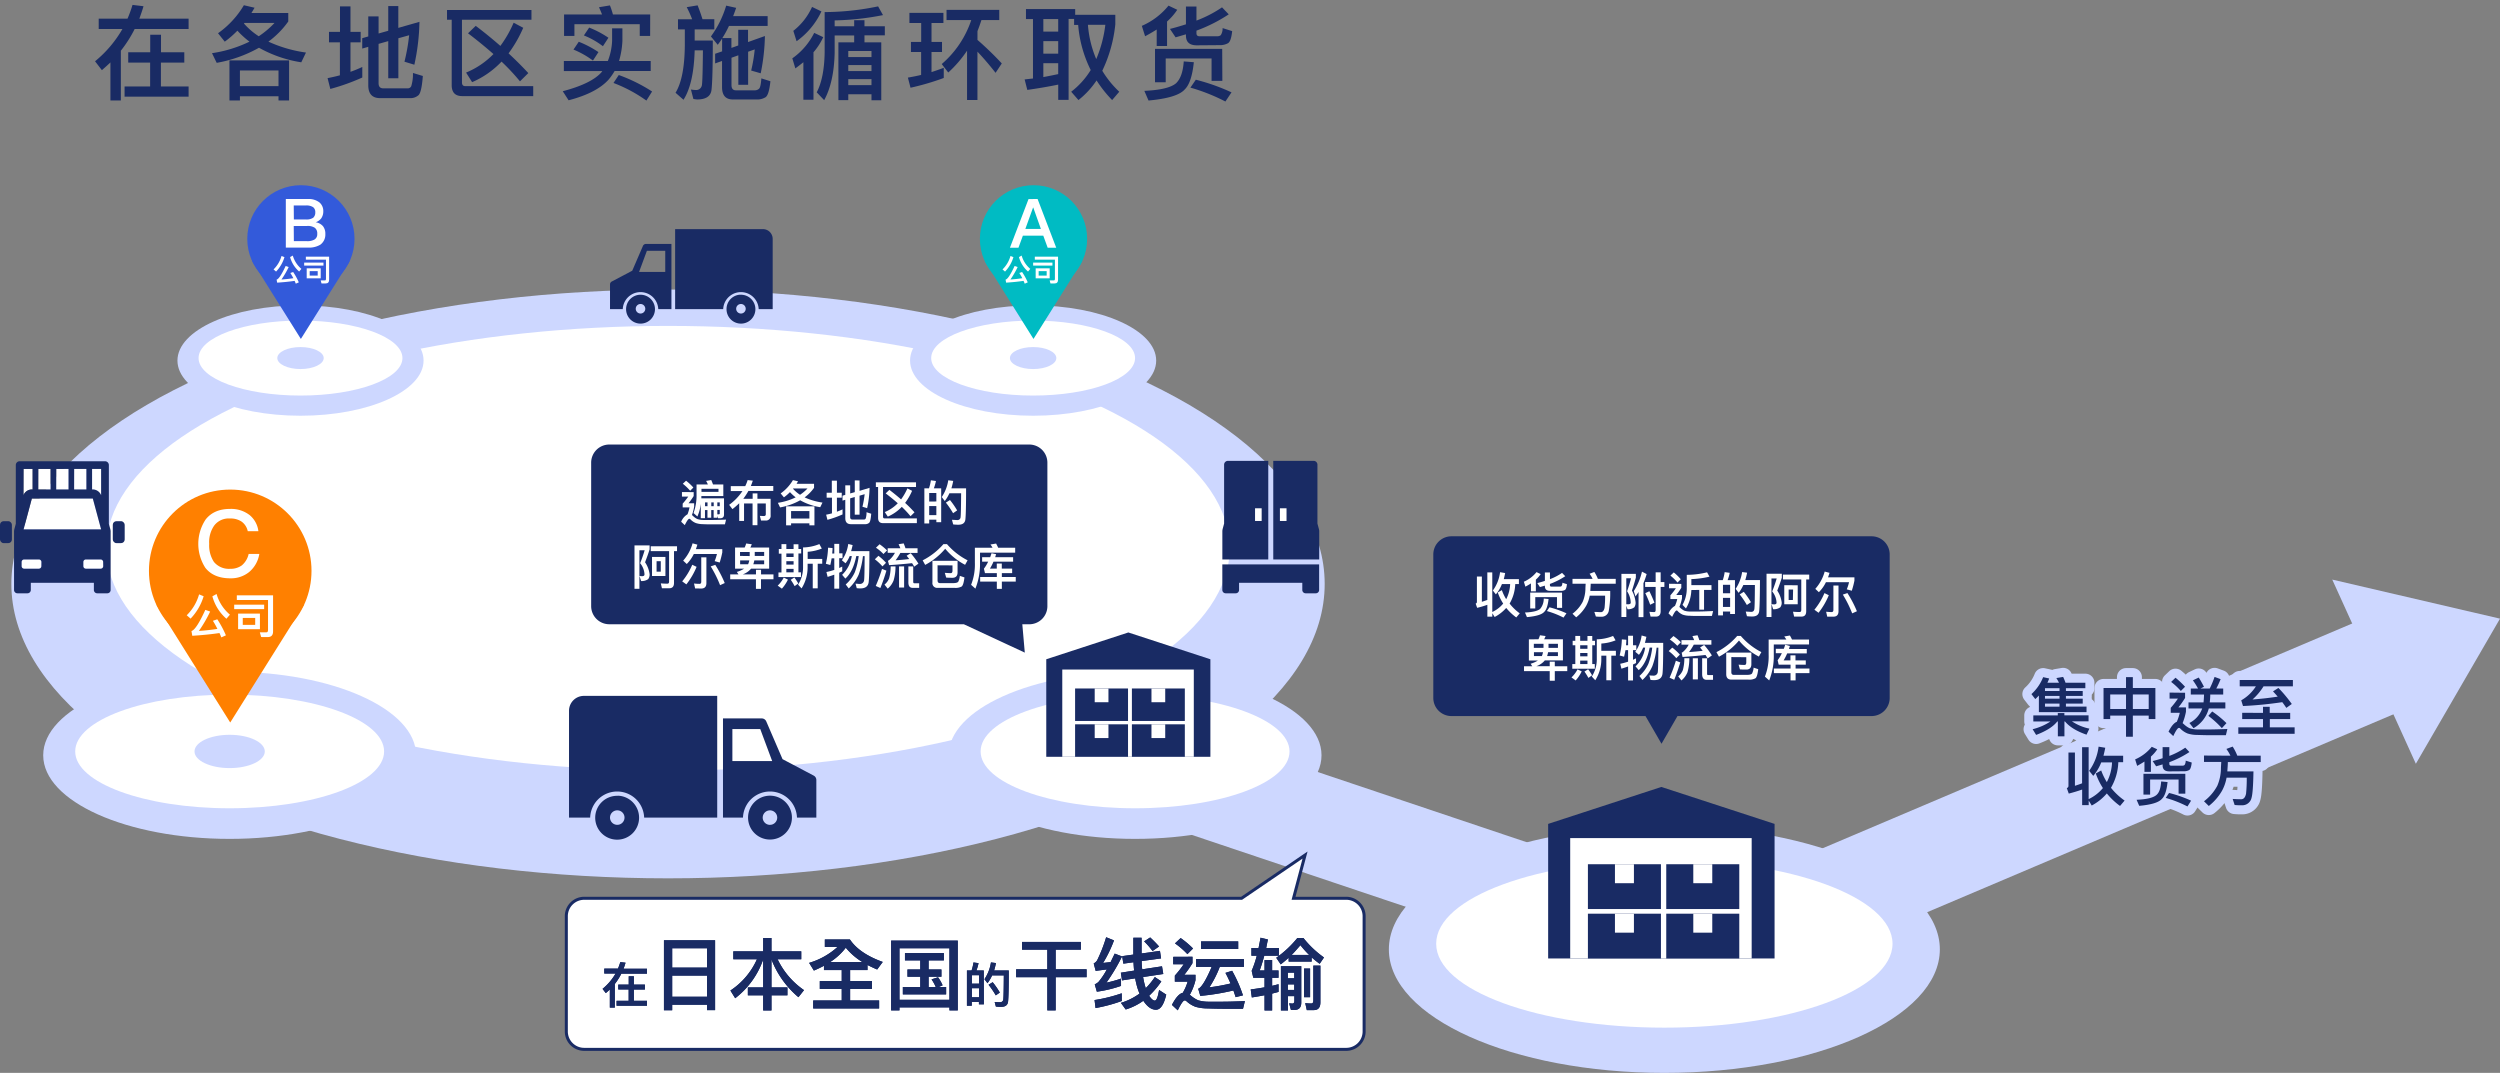 <svg id="レイアウト" xmlns="http://www.w3.org/2000/svg" viewBox="0 0 827.44 355.1"><rect x="0" y="0" width="827.44" height="355.1" fill="#808080" stroke="none"/><defs><style>.cls-1,.cls-10,.cls-11,.cls-4{fill:none;}.cls-1,.cls-10{stroke:#cdd7ff;}.cls-1,.cls-11{stroke-miterlimit:10;}.cls-1{stroke-width:33px;}.cls-2{fill:#cdd7ff;}.cls-3{fill:#fff;}.cls-5,.cls-9{fill:#192b64;}.cls-6{fill:#00bbc3;}.cls-7{fill:#335ada;}.cls-8{fill:#ff8000;}.cls-9{fill-rule:evenodd;}.cls-10{stroke-linecap:round;stroke-linejoin:round;stroke-width:6px;}.cls-11{stroke:#192b64;}</style></defs><line class="cls-1" x1="364.05" y1="248.71" x2="502.7" y2="295.29"/><ellipse class="cls-2" cx="221.1" cy="193.27" rx="217.34" ry="97.44"/><ellipse class="cls-3" cx="221.1" cy="181.45" rx="185.9" ry="73.58"/><polygon class="cls-4" points="242.4 241.31 242.4 251.89 255.57 251.89 251.63 241.31 242.4 241.31"/><path class="cls-4" d="M254.85,277.87a7.26,7.26,0,0,0,7.26-7.26H247.58A7.26,7.26,0,0,0,254.85,277.87Z"/><path class="cls-5" d="M269.32,256.71,259,251.26l-5.38-12.48a1.62,1.62,0,0,0-1.5-1H239.29v32.83h6.62a8.94,8.94,0,0,1,17.87,0h6.41V258.17A1.65,1.65,0,0,0,269.32,256.71Zm-26.92-4.82V241.31h9.23l3.94,10.58Z"/><path class="cls-4" d="M204.3,277.87a7.26,7.26,0,0,0,7.26-7.26H197A7.26,7.26,0,0,0,204.3,277.87Z"/><path class="cls-5" d="M193.26,230.32a4.93,4.93,0,0,0-4.93,4.93v35.36h7a8.94,8.94,0,0,1,17.87,0h24.18V230.32Z"/><path class="cls-5" d="M254.85,263.35a7.26,7.26,0,1,0,7.26,7.26A7.26,7.26,0,0,0,254.85,263.35Zm0,9.66a2.4,2.4,0,1,1,2.39-2.4A2.39,2.39,0,0,1,254.85,273Z"/><path class="cls-5" d="M205,263.39a6,6,0,0,0-.74,0,7.26,7.26,0,1,0,7.26,7.26h0A7.27,7.27,0,0,0,205,263.39ZM204.3,273a2.4,2.4,0,1,1,2.4-2.4A2.4,2.4,0,0,1,204.3,273Z"/><polygon class="cls-4" points="220.18 83.06 220.18 90.01 211.52 90.01 214.11 83.06 220.18 83.06"/><path class="cls-4" d="M212,107.1a4.78,4.78,0,0,1-4.78-4.78h9.55A4.77,4.77,0,0,1,212,107.1Z"/><path class="cls-5" d="M201.9,94.14v8.18h4.22a5.88,5.88,0,0,1,11.75,0h4.36V80.74H213.8a1.07,1.07,0,0,0-1,.65l-3.54,8.21-6.79,3.58A1.1,1.1,0,0,0,201.9,94.14ZM211.52,90l2.59-7h6.07v7Z"/><path class="cls-4" d="M245.24,107.1a4.78,4.78,0,0,1-4.78-4.78H250A4.78,4.78,0,0,1,245.24,107.1Z"/><path class="cls-5" d="M252.5,75.83a3.24,3.24,0,0,1,3.24,3.24v23.25h-4.63a5.88,5.88,0,0,0-11.75,0H223.45V75.83Z"/><path class="cls-5" d="M207.22,102.32A4.78,4.78,0,1,0,212,97.55,4.78,4.78,0,0,0,207.22,102.32Zm3.2,0a1.58,1.58,0,1,1,3.15,0,1.58,1.58,0,0,1-3.15,0Z"/><path class="cls-5" d="M240.46,102.32h0a4.78,4.78,0,1,0,4.78-4.77,3.91,3.91,0,0,0-.49,0A4.77,4.77,0,0,0,240.46,102.32Zm3.2,0a1.58,1.58,0,1,1,3.15,0,1.58,1.58,0,0,1-3.15,0Z"/><path class="cls-5" d="M421.42,185.16h15.21v-9.49h0l-.09-.52-.5-1.86V153.8a1.27,1.27,0,0,0-1.27-1.27H421.42Z"/><path class="cls-5" d="M404.56,186.8v8.47a1.11,1.11,0,0,0,1.11,1.1H409a1.1,1.1,0,0,0,1.1-1.1v-2.38h20.93v2.38a1.11,1.11,0,0,0,1.11,1.1h3.36a1.1,1.1,0,0,0,1.1-1.1V186.8Z"/><path class="cls-5" d="M419.77,185.16V152.53H406.43a1.27,1.27,0,0,0-1.28,1.27v19.49l-.5,1.86-.08.52h0v9.49Z"/><rect class="cls-3" x="415.39" y="168.23" width="2.19" height="4.2"/><rect class="cls-3" x="423.62" y="168.23" width="2.19" height="4.2"/><rect class="cls-3" x="24.53" y="155.2" width="4.07" height="6.84"/><rect class="cls-3" x="12.66" y="155.2" width="4.07" height="6.84"/><rect class="cls-3" x="18.6" y="155.2" width="4.07" height="6.84"/><polygon class="cls-3" points="30.71 165 10.55 165 10.54 165.02 7.81 175.18 33.45 175.18 30.73 165.02 30.71 165"/><path class="cls-3" d="M33.49,163.92V155.2h-3V162h.29A3,3,0,0,1,33.49,163.92Z"/><path class="cls-3" d="M10.5,162h.3V155.2h-3v8.72A3,3,0,0,1,10.5,162Z"/><rect class="cls-3" x="7.11" y="185.17" width="6.57" height="3.05" rx="0.85"/><rect class="cls-3" x="27.58" y="185.17" width="6.57" height="3.05" rx="0.85"/><path class="cls-5" d="M36.53,175.21l-.5-1.85V153.93a1.27,1.27,0,0,0-1.27-1.27H6.5a1.27,1.27,0,0,0-1.27,1.27v19.43l-.5,1.85-.08.52h0v19.54a1.11,1.11,0,0,0,1.11,1.1H9.09a1.11,1.11,0,0,0,1.11-1.1V192.9H31.07v2.37a1.1,1.1,0,0,0,1.1,1.1h3.35a1.1,1.1,0,0,0,1.1-1.1V175.73h0Zm-6.06-20h3v8.72A3,3,0,0,0,30.76,162h-.29Zm3,20H7.81L10.54,165v0H30.72v0Zm-8.92-20H28.6V162H24.53Zm-5.93,0h4.07V162H18.6Zm-5.94,0h4.07V162H12.66Zm-4.89,0h3V162h-.3a3,3,0,0,0-2.73,1.88Zm5.91,32.17a.85.85,0,0,1-.84.85H8a.85.85,0,0,1-.85-.85V186a.85.85,0,0,1,.85-.84h4.88a.85.85,0,0,1,.84.84Zm20.47,0a.85.85,0,0,1-.85.85H28.43a.85.85,0,0,1-.85-.85V186a.85.85,0,0,1,.85-.84H33.3a.85.85,0,0,1,.85.84Z"/><rect class="cls-5" y="172.5" width="3.94" height="7.26" rx="1.19"/><rect class="cls-5" x="37.33" y="172.5" width="3.94" height="7.26" rx="1.19"/><ellipse class="cls-2" cx="341.94" cy="119.34" rx="40.73" ry="18.26"/><ellipse class="cls-3" cx="341.94" cy="118.51" rx="33.74" ry="12.41"/><circle class="cls-6" cx="342.07" cy="79.05" r="17.75"/><polygon class="cls-6" points="342.06 112.18 358.23 86.41 325.91 86.41 342.06 112.18"/><ellipse class="cls-2" cx="341.94" cy="118.51" rx="7.68" ry="3.64"/><ellipse class="cls-2" cx="99.46" cy="119.34" rx="40.73" ry="18.26"/><ellipse class="cls-3" cx="99.46" cy="118.51" rx="33.74" ry="12.41"/><circle class="cls-7" cx="99.59" cy="79.05" r="17.75"/><polygon class="cls-7" points="99.58 112.18 115.75 86.41 83.43 86.41 99.58 112.18"/><path class="cls-3" d="M102,65.87A5.72,5.72,0,0,1,105.73,67,3.7,3.7,0,0,1,107,69.93a4,4,0,0,1-.66,2.31,4,4,0,0,1-1.85,1.33,4,4,0,0,1,2.4,1.28,4,4,0,0,1,.79,2.6A4.1,4.1,0,0,1,106,81a7.26,7.26,0,0,1-4,.95h-7.4V65.87Zm-4.74,6.77h4a4,4,0,0,0,2.39-.56,2.29,2.29,0,0,0,.7-1.83,2,2,0,0,0-.7-1.67A4,4,0,0,0,101.3,68H97.22Zm0,7.18h4.38a4.77,4.77,0,0,0,2.34-.48A2,2,0,0,0,105,77.4a2.35,2.35,0,0,0-.79-2,4.3,4.3,0,0,0-2.58-.61H97.22Z"/><path class="cls-3" d="M94.15,85.11a11.71,11.71,0,0,1-2.78,4.78l-.83-.72a10,10,0,0,0,2.64-4.46Zm4.75,8.34-1,.44q-.19-.48-.39-.93c-1.72.26-3.65.45-5.78.59l-.18-1q1-.23,3-4.53l1,.36a28,28,0,0,1-2.4,4.13c1.34-.09,2.66-.23,3.94-.43a18.41,18.41,0,0,0-1-1.73l.94-.32A21.25,21.25,0,0,1,98.9,93.45ZM99.76,89l-.75.87a9.71,9.71,0,0,1-3-4.78l.9-.5A9,9,0,0,0,99.76,89Z"/><path class="cls-3" d="M107.06,86.91v1h-6.39v-1Zm-.65,6.9-.27-1,1.42,0c.22,0,.33-.18.33-.52V85.94h-6.66v-1h7.7v7.67q0,1.2-1.14,1.2Zm-.26-5v3.32h-4.64V88.82Zm-1,.92H102.5v1.48h2.65Z"/><path class="cls-3" d="M343.42,65.87,349.59,82h-2.83l-1.46-4h-6.75l-1.47,4h-2.82l6.16-16.12Zm1.09,9.91L342,68.72h-.09l-2.55,7.06Z"/><path class="cls-3" d="M335.42,85.11a11.71,11.71,0,0,1-2.78,4.78l-.83-.72a10,10,0,0,0,2.64-4.46Zm4.74,8.34-1,.44q-.19-.48-.39-.93c-1.71.26-3.64.45-5.77.59l-.18-1q1-.23,3-4.53l1,.36a28,28,0,0,1-2.4,4.13c1.34-.09,2.66-.23,3.94-.43a18.41,18.41,0,0,0-1-1.73l.93-.32A21.25,21.25,0,0,1,340.16,93.45ZM341,89l-.75.87a9.7,9.7,0,0,1-3-4.78l.89-.5A9,9,0,0,0,341,89Z"/><path class="cls-3" d="M348.33,86.91v1h-6.39v-1Zm-.65,6.9-.27-1,1.42,0c.21,0,.32-.18.32-.52V85.94H342.5v-1h7.69v7.67q0,1.2-1.14,1.2Zm-.26-5v3.32h-4.64V88.82Zm-1,.92h-2.65v1.48h2.65Z"/><ellipse class="cls-2" cx="99.46" cy="118.51" rx="7.68" ry="3.64"/><ellipse class="cls-2" cx="76.01" cy="249.98" rx="61.71" ry="27.67"/><ellipse class="cls-3" cx="76.01" cy="248.71" rx="51.12" ry="18.81"/><circle class="cls-8" cx="76.2" cy="188.94" r="26.9"/><polygon class="cls-8" points="76.2 239.13 100.68 200.08 51.72 200.08 76.2 239.13"/><path class="cls-3" d="M82.61,170.47a8.19,8.19,0,0,1,2.91,5.34H82a5.21,5.21,0,0,0-2.08-3.2,6.58,6.58,0,0,0-3.81-1A6,6,0,0,0,70.86,174a9.59,9.59,0,0,0-1.62,6,9.9,9.9,0,0,0,1.58,6,6.41,6.41,0,0,0,5.37,2.26,6.27,6.27,0,0,0,3.87-1.15,6.84,6.84,0,0,0,2.24-3.78h3.53a9.81,9.81,0,0,1-3.47,6.08,9.55,9.55,0,0,1-6.14,2c-3.69,0-6.45-1.18-8.25-3.47a14.61,14.61,0,0,1,.09-16c1.86-2.36,4.56-3.5,8.1-3.5A10,10,0,0,1,82.61,170.47Z"/><path class="cls-3" d="M67.4,197.34a18.16,18.16,0,0,1-4.32,7.41l-1.28-1.11a15.6,15.6,0,0,0,4.09-6.92Zm7.37,12.94-1.52.68c-.2-.5-.4-1-.61-1.44q-4,.6-9,.91l-.27-1.58c1-.23,2.57-2.57,4.59-7l1.6.56a43.67,43.67,0,0,1-3.73,6.41c2.08-.14,4.13-.36,6.12-.67a27.56,27.56,0,0,0-1.49-2.68l1.46-.5A33.48,33.48,0,0,1,74.77,210.28Zm1.33-6.84-1.16,1.35a15,15,0,0,1-4.65-7.42l1.39-.78A14,14,0,0,0,76.1,203.44Z"/><path class="cls-3" d="M87.43,200.13v1.47H77.51v-1.47Zm-1,10.71L86,209.29l2.2,0c.34,0,.51-.28.51-.8v-9.91H78.38v-1.55h12V209q0,1.86-1.77,1.86Zm-.4-7.75v5.16H78.81v-5.16Zm-1.56,1.43H80.35v2.3h4.11Z"/><ellipse class="cls-2" cx="76.01" cy="248.71" rx="11.63" ry="5.51"/><ellipse class="cls-2" cx="375.68" cy="249.98" rx="61.71" ry="27.67"/><ellipse class="cls-3" cx="375.68" cy="248.71" rx="51.12" ry="18.81"/><line class="cls-1" x1="804.14" y1="213.41" x2="595.19" y2="302.1"/><ellipse class="cls-2" cx="550.86" cy="314.22" rx="91.18" ry="40.88"/><ellipse class="cls-3" cx="550.86" cy="312.35" rx="75.52" ry="27.78"/><polygon class="cls-9" points="587.34 317.23 512.4 317.23 512.4 272.69 549.87 260.46 587.34 272.69 587.34 317.23"/><rect class="cls-3" x="519.7" y="277.39" width="60.06" height="39.84"/><rect class="cls-5" x="525.56" y="302.41" width="24.17" height="14.83"/><rect class="cls-5" x="551.49" y="302.41" width="24.17" height="14.83"/><rect class="cls-3" x="534.51" y="302.41" width="6.28" height="6.28"/><rect class="cls-3" x="560.44" y="302.41" width="6.28" height="6.28"/><rect class="cls-5" x="525.56" y="286.04" width="24.17" height="14.83"/><rect class="cls-5" x="551.49" y="286.04" width="24.17" height="14.83"/><rect class="cls-3" x="534.51" y="286.04" width="6.28" height="6.28"/><rect class="cls-3" x="560.44" y="286.04" width="6.28" height="6.28"/><polygon class="cls-9" points="400.61 250.48 346.29 250.48 346.29 218.2 373.45 209.33 400.61 218.2 400.61 250.48"/><rect class="cls-3" x="351.59" y="221.6" width="43.53" height="28.88"/><rect class="cls-5" x="355.83" y="239.73" width="17.52" height="10.75"/><rect class="cls-5" x="374.63" y="239.73" width="17.52" height="10.75"/><rect class="cls-3" x="362.32" y="239.73" width="4.55" height="4.55"/><rect class="cls-3" x="381.11" y="239.73" width="4.55" height="4.55"/><rect class="cls-5" x="355.83" y="227.87" width="17.52" height="10.75"/><rect class="cls-5" x="374.63" y="227.87" width="17.52" height="10.75"/><rect class="cls-3" x="362.32" y="227.87" width="4.55" height="4.55"/><rect class="cls-3" x="381.11" y="227.87" width="4.55" height="4.55"/><path class="cls-5" d="M673.63,231.39l-1.28-1.66a15,15,0,0,0,3.88-5.61l2,.44c-.17.49-.38.95-.59,1.41h3.84a14.5,14.5,0,0,0-.88-1.55l2.25-.38c.27.59.54,1.22.79,1.93h6.56v1.81h-6.43v.92h5.56v1.64h-5.56v.9h5.56v1.64h-5.56v1h6.82v1.81H674.82v-5.48C674.45,230.59,674.05,231,673.63,231.39Zm-.65,7.39v-2h8.1V236h2.18v.75h8v2h-5.5a16.39,16.39,0,0,0,5.78,2.41l-.95,2c-3.27-1.14-5.65-2.59-7.12-4.37h-.19v4.91h-2.18v-4.91h-.19c-1.34,1.72-3.67,3.19-7,4.45l-1.16-1.89a18.7,18.7,0,0,0,5.9-2.56Zm8.67-11h-4.81v.92h4.81Zm0,2.56h-4.81v.9h4.81Zm0,2.54h-4.81v1h4.81Z"/><path class="cls-5" d="M705.92,224.12v3.59h7.46V238h-2.21v-1.15h-5.25v7h-2.26v-7h-5.23V238h-2.21V227.71h7.44v-3.59Zm-2.26,10.54v-4.8h-5.23v4.8Zm7.51,0v-4.8h-5.25v4.8Z"/><path class="cls-5" d="M723.21,229.29V231a28.54,28.54,0,0,1-2.21,3.13h2.5v1.43a20,20,0,0,1-1.11,3.78l.44.37a7.31,7.31,0,0,0,1.91,1.33,8.73,8.73,0,0,0,2.62.39c1.14,0,2.46,0,3.93,0s3.49-.07,5.92-.15l-.5,2.06h-5.15c-1.44,0-2.87-.05-4.28-.09a10.73,10.73,0,0,1-3.25-.48,7.17,7.17,0,0,1-2.4-1.62.55.55,0,0,0-.48-.23c-.38,0-1,.9-1.85,2.71l-1.57-1.47c.92-1.85,1.85-2.92,2.73-3.25a16.62,16.62,0,0,0,1-3h-3v-1.63a28.11,28.11,0,0,0,2.37-3.05h-2.75v-2Zm0-2-1.41,1.41a21.37,21.37,0,0,0-3.21-3l1.45-1.39A28,28,0,0,1,723.19,227.29Zm6.11,5.19c.08-.8.14-1.66.16-2.6h-4.38v-2h2.39a24.34,24.34,0,0,0-1.7-2.71l1.93-.92a30.83,30.83,0,0,1,1.74,3.07l-1.15.56h3.06a30.64,30.64,0,0,0,1.6-3.84l2,.74a27.39,27.39,0,0,1-1.43,3.1h2.29v2h-4.29c0,1-.08,1.84-.16,2.6h5.16v2h-5.48a10.56,10.56,0,0,1-5.06,6.53l-1.36-1.72a8.54,8.54,0,0,0,4.24-4.81h-4.54v-2Zm7.6,6.85L735.38,241a31.9,31.9,0,0,0-4.47-4.07l1.28-1.45A33.85,33.85,0,0,1,736.9,239.33Z"/><path class="cls-5" d="M749,235.94v-2h2.22v2H758V238h-6.74v2.73h8.21v2.14H740.83v-2.14H749V238h-6.89v-2.08Zm9.89-10.87v2.1h-9.72a19.7,19.7,0,0,1-3.64,4.34c2.84-.21,5.61-.52,8.34-.94-.51-.59-1-1.15-1.56-1.74l1.79-1.14a44.89,44.89,0,0,1,4.43,5.31l-1.81,1.29c-.42-.63-.86-1.26-1.34-1.89a130.57,130.57,0,0,1-13,1.28l-.59-1.89a13.84,13.84,0,0,0,4.85-4.62h-5.35v-2.1Z"/><path class="cls-5" d="M684.06,260.83a.73.73,0,0,0,.55-.67V249.08h2.14v11c.8-.25,1.6-.53,2.37-.82V247.31h2.17v17.18a13.83,13.83,0,0,0,4.72-3.66,22,22,0,0,1-2.35-4.83l1.78-1a20.88,20.88,0,0,0,1.87,3.86,15.25,15.25,0,0,0,1.72-6.53h-3.57a15.91,15.91,0,0,1-2.64,4.47l-1.36-1.68a17.17,17.17,0,0,0,3.12-8l2.21.37c-.17.93-.38,1.81-.59,2.63h6.51v2.16h-1.6a18,18,0,0,1-2.43,8.46,21.18,21.18,0,0,0,4.51,4.22l-1.51,1.79a23,23,0,0,1-4.37-4.14,17,17,0,0,1-5,4l-1-1.64v1.51h-2.17v-5.16c-1.42.5-2.89.94-4.43,1.34Z"/><path class="cls-5" d="M707.35,253.49l-.67-2.15a14.36,14.36,0,0,0,5.5-4.17L714,248a12.3,12.3,0,0,1-2.1,2.41v5.06h-2.14v-3.42C709,252.56,708.21,253,707.35,253.49Zm10.06,5.35c-.29,2.81-.92,4.68-1.89,5.58q-1.54,1.77-7.49,2.29l-.87-2c3.32-.15,5.48-.67,6.53-1.55s1.45-2.38,1.6-4.52Zm5.88,3.84h-2.23V258h-9.42V263h-2.21v-6.89h13.86ZM718,255.31c-1.49,0-2.23-.67-2.23-2V253l-2.14.63-1.15-1.74c1.17-.29,2.27-.61,3.29-.94v-3.66H718v2.9a24.51,24.51,0,0,0,5.27-2.73l1.38,1.45a32.52,32.52,0,0,1-6.65,3.36v.57c0,.37.21.58.65.58h3.65a1.06,1.06,0,0,0,.74-.23,2.53,2.53,0,0,0,.37-1.44l2,.63c-.15,1.42-.44,2.24-.86,2.49a3.37,3.37,0,0,1-1.81.4ZM725.2,265,724,266.92a38.45,38.45,0,0,0-7.2-2.83l1.11-1.64A41.68,41.68,0,0,1,725.2,265Z"/><path class="cls-5" d="M738.22,250.11a14.49,14.49,0,0,0-1.34-2.23l2.08-.78a17.56,17.56,0,0,1,1.53,3h7.75v2.12H737.36c0,.79-.08,1.82-.17,3.1h8.65c-.08,4.66-.29,7.58-.63,8.72a3.14,3.14,0,0,1-3.19,2.49c-.69,0-1.49,0-2.41-.1l-.65-2c1.11.06,2,.1,2.83.1s1.34-.65,1.6-1.83a47.83,47.83,0,0,0,.23-5.31h-6.68a14.16,14.16,0,0,1-1.53,4.37,17.56,17.56,0,0,1-4.35,5l-1.59-1.56a15.8,15.8,0,0,0,4.41-5.14,15.15,15.15,0,0,0,1.19-5.33c0-1.05.09-1.89.11-2.54h-5.71v-2.12Z"/><path class="cls-10" d="M673.63,231.39l-1.28-1.66a15,15,0,0,0,3.88-5.61l2,.44c-.17.49-.38.95-.59,1.41h3.84a14.5,14.5,0,0,0-.88-1.55l2.25-.38c.27.59.54,1.22.79,1.93h6.56v1.81h-6.43v.92h5.56v1.64h-5.56v.9h5.56v1.64h-5.56v1h6.82v1.81H674.82v-5.48C674.45,230.59,674.05,231,673.63,231.39Zm-.65,7.39v-2h8.1V236h2.18v.75h8v2h-5.5a16.39,16.39,0,0,0,5.78,2.41l-.95,2c-3.27-1.14-5.65-2.59-7.12-4.37h-.19v4.91h-2.18v-4.91h-.19c-1.34,1.72-3.67,3.19-7,4.45l-1.16-1.89a18.7,18.7,0,0,0,5.9-2.56Zm8.67-11h-4.81v.92h4.81Zm0,2.56h-4.81v.9h4.81Zm0,2.54h-4.81v1h4.81Z"/><path class="cls-10" d="M705.92,224.12v3.59h7.46V238h-2.21v-1.15h-5.25v7h-2.26v-7h-5.23V238h-2.21V227.71h7.44v-3.59Zm-2.26,10.54v-4.8h-5.23v4.8Zm7.51,0v-4.8h-5.25v4.8Z"/><path class="cls-10" d="M723.21,229.29V231a28.54,28.54,0,0,1-2.21,3.13h2.5v1.43a20,20,0,0,1-1.11,3.78l.44.37a7.31,7.31,0,0,0,1.91,1.33,8.73,8.73,0,0,0,2.62.39c1.14,0,2.46,0,3.93,0s3.49-.07,5.92-.15l-.5,2.06h-5.15c-1.44,0-2.87-.05-4.28-.09a10.73,10.73,0,0,1-3.25-.48,7.17,7.17,0,0,1-2.4-1.62.55.55,0,0,0-.48-.23c-.38,0-1,.9-1.85,2.71l-1.57-1.47c.92-1.85,1.85-2.92,2.73-3.25a16.62,16.62,0,0,0,1-3h-3v-1.63a28.11,28.11,0,0,0,2.37-3.05h-2.75v-2Zm0-2-1.41,1.41a21.37,21.37,0,0,0-3.21-3l1.45-1.39A28,28,0,0,1,723.19,227.29Zm6.11,5.19c.08-.8.14-1.66.16-2.6h-4.38v-2h2.39a24.34,24.34,0,0,0-1.7-2.71l1.93-.92a30.83,30.83,0,0,1,1.74,3.07l-1.15.56h3.06a30.64,30.64,0,0,0,1.6-3.84l2,.74a27.39,27.39,0,0,1-1.43,3.1h2.29v2h-4.29c0,1-.08,1.84-.16,2.6h5.16v2h-5.48a10.56,10.56,0,0,1-5.06,6.53l-1.36-1.72a8.54,8.54,0,0,0,4.24-4.81h-4.54v-2Zm7.6,6.85L735.38,241a31.9,31.9,0,0,0-4.47-4.07l1.28-1.45A33.85,33.85,0,0,1,736.9,239.33Z"/><path class="cls-10" d="M749,235.94v-2h2.22v2H758V238h-6.74v2.73h8.21v2.14H740.83v-2.14H749V238h-6.89v-2.08Zm9.89-10.87v2.1h-9.72a19.7,19.7,0,0,1-3.64,4.34c2.84-.21,5.61-.52,8.34-.94-.51-.59-1-1.15-1.56-1.74l1.79-1.14a44.89,44.89,0,0,1,4.43,5.31l-1.81,1.29c-.42-.63-.86-1.26-1.34-1.89a130.57,130.57,0,0,1-13,1.28l-.59-1.89a13.84,13.84,0,0,0,4.85-4.62h-5.35v-2.1Z"/><path class="cls-10" d="M684.06,260.83a.73.73,0,0,0,.55-.67V249.08h2.14v11c.8-.25,1.6-.53,2.37-.82V247.31h2.17v17.18a13.83,13.83,0,0,0,4.72-3.66,22,22,0,0,1-2.35-4.83l1.78-1a20.88,20.88,0,0,0,1.87,3.86,15.25,15.25,0,0,0,1.72-6.53h-3.57a15.91,15.91,0,0,1-2.64,4.47l-1.36-1.68a17.17,17.17,0,0,0,3.12-8l2.21.37c-.17.93-.38,1.81-.59,2.63h6.51v2.16h-1.6a18,18,0,0,1-2.43,8.46,21.18,21.18,0,0,0,4.51,4.22l-1.51,1.79a23,23,0,0,1-4.37-4.14,17,17,0,0,1-5,4l-1-1.64v1.51h-2.17v-5.16c-1.42.5-2.89.94-4.43,1.34Z"/><path class="cls-10" d="M707.35,253.49l-.67-2.15a14.36,14.36,0,0,0,5.5-4.17L714,248a12.3,12.3,0,0,1-2.1,2.41v5.06h-2.14v-3.42C709,252.56,708.21,253,707.35,253.49Zm10.06,5.35c-.29,2.81-.92,4.68-1.89,5.58q-1.54,1.77-7.49,2.29l-.87-2c3.32-.15,5.48-.67,6.53-1.55s1.45-2.38,1.6-4.52Zm5.88,3.84h-2.23V258h-9.42V263h-2.21v-6.89h13.86ZM718,255.31c-1.49,0-2.23-.67-2.23-2V253l-2.14.63-1.15-1.74c1.17-.29,2.27-.61,3.29-.94v-3.66H718v2.9a24.51,24.51,0,0,0,5.27-2.73l1.38,1.45a32.52,32.52,0,0,1-6.65,3.36v.57c0,.37.21.58.65.58h3.65a1.06,1.06,0,0,0,.74-.23,2.53,2.53,0,0,0,.37-1.44l2,.63c-.15,1.42-.44,2.24-.86,2.49a3.37,3.37,0,0,1-1.81.4ZM725.2,265,724,266.92a38.45,38.45,0,0,0-7.2-2.83l1.11-1.64A41.68,41.68,0,0,1,725.2,265Z"/><path class="cls-10" d="M738.22,250.11a14.49,14.49,0,0,0-1.34-2.23l2.08-.78a17.56,17.56,0,0,1,1.53,3h7.75v2.12H737.36c0,.79-.08,1.82-.17,3.1h8.65c-.08,4.66-.29,7.58-.63,8.72a3.14,3.14,0,0,1-3.19,2.49c-.69,0-1.49,0-2.41-.1l-.65-2c1.11.06,2,.1,2.83.1s1.34-.65,1.6-1.83a47.83,47.83,0,0,0,.23-5.31h-6.68a14.16,14.16,0,0,1-1.53,4.37,17.56,17.56,0,0,1-4.35,5l-1.59-1.56a15.8,15.8,0,0,0,4.41-5.14,15.15,15.15,0,0,0,1.19-5.33c0-1.05.09-1.89.11-2.54h-5.71v-2.12Z"/><path class="cls-5" d="M673.63,231.39l-1.28-1.66a15,15,0,0,0,3.88-5.61l2,.44c-.17.49-.38.95-.59,1.41h3.84a14.5,14.5,0,0,0-.88-1.55l2.25-.38c.27.59.54,1.22.79,1.93h6.56v1.81h-6.43v.92h5.56v1.64h-5.56v.9h5.56v1.64h-5.56v1h6.82v1.81H674.82v-5.48C674.45,230.59,674.05,231,673.63,231.39Zm-.65,7.39v-2h8.1V236h2.18v.75h8v2h-5.5a16.39,16.39,0,0,0,5.78,2.41l-.95,2c-3.27-1.14-5.65-2.59-7.12-4.37h-.19v4.91h-2.18v-4.91h-.19c-1.34,1.72-3.67,3.19-7,4.45l-1.16-1.89a18.7,18.7,0,0,0,5.9-2.56Zm8.67-11h-4.81v.92h4.81Zm0,2.56h-4.81v.9h4.81Zm0,2.54h-4.81v1h4.81Z"/><path class="cls-5" d="M705.92,224.12v3.59h7.46V238h-2.21v-1.15h-5.25v7h-2.26v-7h-5.23V238h-2.21V227.71h7.44v-3.59Zm-2.26,10.54v-4.8h-5.23v4.8Zm7.51,0v-4.8h-5.25v4.8Z"/><path class="cls-5" d="M723.21,229.29V231a28.54,28.54,0,0,1-2.21,3.13h2.5v1.43a20,20,0,0,1-1.11,3.78l.44.37a7.31,7.31,0,0,0,1.91,1.33,8.73,8.73,0,0,0,2.62.39c1.14,0,2.46,0,3.93,0s3.49-.07,5.92-.15l-.5,2.06h-5.15c-1.44,0-2.87-.05-4.28-.09a10.73,10.73,0,0,1-3.25-.48,7.17,7.17,0,0,1-2.4-1.62.55.55,0,0,0-.48-.23c-.38,0-1,.9-1.85,2.71l-1.57-1.47c.92-1.85,1.85-2.92,2.73-3.25a16.62,16.62,0,0,0,1-3h-3v-1.63a28.11,28.11,0,0,0,2.37-3.05h-2.75v-2Zm0-2-1.41,1.41a21.37,21.37,0,0,0-3.21-3l1.45-1.39A28,28,0,0,1,723.19,227.29Zm6.11,5.19c.08-.8.14-1.66.16-2.6h-4.38v-2h2.39a24.34,24.34,0,0,0-1.7-2.71l1.93-.92a30.83,30.83,0,0,1,1.74,3.07l-1.15.56h3.06a30.64,30.64,0,0,0,1.6-3.84l2,.74a27.39,27.39,0,0,1-1.43,3.1h2.29v2h-4.29c0,1-.08,1.84-.16,2.6h5.16v2h-5.48a10.56,10.56,0,0,1-5.06,6.53l-1.36-1.72a8.54,8.54,0,0,0,4.24-4.81h-4.54v-2Zm7.6,6.85L735.38,241a31.9,31.9,0,0,0-4.47-4.07l1.28-1.45A33.85,33.85,0,0,1,736.9,239.33Z"/><path class="cls-5" d="M749,235.94v-2h2.22v2H758V238h-6.74v2.73h8.21v2.14H740.83v-2.14H749V238h-6.89v-2.08Zm9.89-10.87v2.1h-9.72a19.7,19.7,0,0,1-3.64,4.34c2.84-.21,5.61-.52,8.34-.94-.51-.59-1-1.15-1.56-1.74l1.79-1.14a44.89,44.89,0,0,1,4.43,5.31l-1.81,1.29c-.42-.63-.86-1.26-1.34-1.89a130.57,130.57,0,0,1-13,1.28l-.59-1.89a13.84,13.84,0,0,0,4.85-4.62h-5.35v-2.1Z"/><path class="cls-5" d="M684.06,260.83a.73.73,0,0,0,.55-.67V249.08h2.14v11c.8-.25,1.6-.53,2.37-.82V247.31h2.17v17.18a13.83,13.83,0,0,0,4.72-3.66,22,22,0,0,1-2.35-4.83l1.78-1a20.88,20.88,0,0,0,1.87,3.86,15.25,15.25,0,0,0,1.72-6.53h-3.57a15.91,15.91,0,0,1-2.64,4.47l-1.36-1.68a17.17,17.17,0,0,0,3.12-8l2.21.37c-.17.93-.38,1.81-.59,2.63h6.51v2.16h-1.6a18,18,0,0,1-2.43,8.46,21.18,21.18,0,0,0,4.51,4.22l-1.51,1.79a23,23,0,0,1-4.37-4.14,17,17,0,0,1-5,4l-1-1.64v1.51h-2.17v-5.16c-1.42.5-2.89.94-4.43,1.34Z"/><path class="cls-5" d="M707.35,253.49l-.67-2.15a14.36,14.36,0,0,0,5.5-4.17L714,248a12.3,12.3,0,0,1-2.1,2.41v5.06h-2.14v-3.42C709,252.56,708.21,253,707.35,253.49Zm10.06,5.35c-.29,2.81-.92,4.68-1.89,5.58q-1.54,1.77-7.49,2.29l-.87-2c3.32-.15,5.48-.67,6.53-1.55s1.45-2.38,1.6-4.52Zm5.88,3.84h-2.23V258h-9.42V263h-2.21v-6.89h13.86ZM718,255.31c-1.49,0-2.23-.67-2.23-2V253l-2.14.63-1.15-1.74c1.17-.29,2.27-.61,3.29-.94v-3.66H718v2.9a24.51,24.51,0,0,0,5.27-2.73l1.38,1.45a32.52,32.52,0,0,1-6.65,3.36v.57c0,.37.21.58.65.58h3.65a1.06,1.06,0,0,0,.74-.23,2.53,2.53,0,0,0,.37-1.44l2,.63c-.15,1.42-.44,2.24-.86,2.49a3.37,3.37,0,0,1-1.81.4ZM725.2,265,724,266.92a38.45,38.45,0,0,0-7.2-2.83l1.11-1.64A41.68,41.68,0,0,1,725.2,265Z"/><path class="cls-5" d="M738.22,250.11a14.49,14.49,0,0,0-1.34-2.23l2.08-.78a17.56,17.56,0,0,1,1.53,3h7.75v2.12H737.36c0,.79-.08,1.82-.17,3.1h8.65c-.08,4.66-.29,7.58-.63,8.72a3.14,3.14,0,0,1-3.19,2.49c-.69,0-1.49,0-2.41-.1l-.65-2c1.11.06,2,.1,2.83.1s1.34-.65,1.6-1.83a47.83,47.83,0,0,0,.23-5.31h-6.68a14.16,14.16,0,0,1-1.53,4.37,17.56,17.56,0,0,1-4.35,5l-1.59-1.56a15.8,15.8,0,0,0,4.41-5.14,15.15,15.15,0,0,0,1.19-5.33c0-1.05.09-1.89.11-2.54h-5.71v-2.12Z"/><polygon class="cls-2" points="827.44 204.76 771.92 191.83 799.59 252.79 827.44 204.76"/><path class="cls-5" d="M33.72,23.22l-2.26-2.94A38.57,38.57,0,0,0,40.52,9.6H32.67V6.17h9.54a42.54,42.54,0,0,0,1.65-4.55l3.64.44c-.41,1.41-.88,2.76-1.38,4.11h16.3V9.6H44.57A41.33,41.33,0,0,1,40,16.78V33.26H36.55V20.66C35.64,21.53,34.7,22.37,33.72,23.22Zm16-5.93v-5.8h3.57v5.8H61v3.43H53.26v7.89h9.16V32H41.23V28.61h8.46V20.72H42.44V17.29Z"/><path class="cls-5" d="M84.26,2.56c-.37.61-.71,1.22-1.05,1.75h12.2v2.8a29.28,29.28,0,0,1-6.57,6.67,44.1,44.1,0,0,0,12.43,3.61l-1.55,3.23a41.25,41.25,0,0,1-14-4.82,44.12,44.12,0,0,1-14,5l-1.55-3.2a42.58,42.58,0,0,0,12.4-3.81,29.85,29.85,0,0,1-4-3.64,31.88,31.88,0,0,1-4.18,3.64L72.16,11a30,30,0,0,0,8.56-9.27Zm11.42,30.7h-3.5V31.87H79.41v1.39H75.94V20H95.68Zm-3.5-4.75V23.32H79.41v5.19ZM85.64,12a28.88,28.88,0,0,0,5.22-4.41H80.92a1.51,1.51,0,0,0-.17.2A23,23,0,0,0,85.64,12Z"/><path class="cls-5" d="M112.53,10.55V2.12H116v8.43h3.37V14H116v9.77c1.32-.47,2.63-1,3.91-1.61v3.5a71.24,71.24,0,0,1-10.58,3.78l-.91-3.58c1.38-.27,2.73-.57,4.08-.94V14h-3.61V10.55ZM131.83,2V9.23l7-2a71.7,71.7,0,0,1-1.69,14.19l-3.27-1a64.92,64.92,0,0,0,1.55-8.76l-3.57,1V25.91H128.5V13.61l-3.2.91v13c0,1.15.5,1.72,1.58,1.72H135a1.24,1.24,0,0,0,1.11-.71,13.71,13.71,0,0,0,.57-4.38l3.27,1c-.27,3.57-.74,5.66-1.41,6.33a4,4,0,0,1-2.9,1H125.8c-2.63,0-3.91-1.45-3.91-4.28V15.5l-2,.57V12.64l2-.58V5.43h3.41v5.66l3.2-.91V2Z"/><path class="cls-5" d="M175.9,3.3V6.54h-23V27.29c0,.81.37,1.22,1.11,1.22h22.47v3.3H153c-2.35,0-3.5-1.22-3.5-3.64V6.54h-1.55V3.3Zm-2.72,5.9a42.65,42.65,0,0,1-4.86,8.46c2.36,2.19,4.55,4.38,6.54,6.53l-2.76,2.73a72.15,72.15,0,0,0-6.1-6.53,29.34,29.34,0,0,1-9.74,6.8l-2-3.17a26.77,26.77,0,0,0,9.06-6.13c-2.56-2.25-5.36-4.55-8.42-6.87l2.56-2.46c2.93,2.22,5.66,4.45,8.15,6.64A38,38,0,0,0,170,7.52Z"/><path class="cls-5" d="M201.18,20.18a20.22,20.22,0,0,0,1.41-6.63V9.37H206v4.18a27.64,27.64,0,0,1-1.11,6.63h10.48v3.31H203.43a19.6,19.6,0,0,1-2,2.86q-4,4.44-13.24,6.84l-1.93-3C192.55,28.54,196.8,26.45,199,24c.14-.17.24-.34.34-.47H186.62V20.18Zm14-8.28h-3.44V8H190.12V11.9h-3.43V4.79h12.57c-.34-.88-.68-1.65-1-2.4l3.61-.6c.37.91.7,1.92,1,3h12.33Zm-17.11,5.35-1.82,2.8a28.94,28.94,0,0,0-6.44-3.64l1.75-2.59A33.82,33.82,0,0,1,198.08,17.25Zm3.3-4.75-1.82,2.8a26.31,26.31,0,0,0-6.3-3.57L195,9.13A32,32,0,0,1,201.38,12.5Zm14.45,17.79-1.88,3a47.74,47.74,0,0,0-10.89-5.83l1.75-2.63A53.73,53.73,0,0,1,215.83,30.29Z"/><path class="cls-5" d="M229.08,6.37a34.49,34.49,0,0,0-1.79-4l3.6-.6c.54,1.35,1.08,2.86,1.62,4.58h3.91V9.74h-6.5v3.67h6c0,8.86-.17,14.32-.44,16.41s-1.92,3.1-4.75,3.1a8.65,8.65,0,0,1-1.24-.17l-.81-3.13a9.84,9.84,0,0,0,1.55.17,1.91,1.91,0,0,0,2.09-1.66c.16-1.07.27-4.91.33-11.48h-2.73q-.3,11.06-3.7,16.37l-2.63-2.32c2-3.27,3-8.49,3.07-15.7V9.74h-2.26V6.37Zm22.7,17.89-3.16-.91a50.84,50.84,0,0,0,1.18-7l-2.19.77V28.07h-3.24V18.3l-2.26.81v9.06c0,1.14.48,1.72,1.45,1.72h6.2a2,2,0,0,0,1.48-.54c.38-.37.61-1.52.75-3.41l3,.95c-.31,2.93-.81,4.68-1.55,5.25a5.21,5.21,0,0,1-3.14.78h-7.74c-2.4,0-3.58-1.38-3.58-4.08V20.18l-2.29.81v-3.2L239,17V12.77c-.47.74-1,1.45-1.44,2.06l-2.26-2.77a33.35,33.35,0,0,0,5.05-10.2l3.3.74c-.33.94-.64,1.85-1,2.73h11.42V8.59h-12.8a32.64,32.64,0,0,1-2.19,4h3v3.27l2.26-.81V9.87h3.24v4.05l5.59-2A67.74,67.74,0,0,1,251.78,24.26Z"/><path class="cls-5" d="M272.47,12.3a21.06,21.06,0,0,1-3.23,5V33H265.9V20.59c-.87.71-1.75,1.38-2.66,2.05l-1-3.33a22.56,22.56,0,0,0,7.24-8.43Zm-.6-8.52a25.36,25.36,0,0,1-8.22,9.87l-1.08-3.44a20.87,20.87,0,0,0,6.2-7.92ZM292.25,5a90.44,90.44,0,0,1-16,1.75V8.69h6.46v-2h3.41v2h6.74v3h-6.74V14h5.56V33.19h-3.24v-2h-7.68v1.95h-3.27V14h5.22V11.73h-6.46v5.72c-.14,6.54-1.32,11.8-3.47,15.7l-2.46-2.59c1.65-3.17,2.52-7.51,2.62-13.11V4a88.25,88.25,0,0,0,17.69-1.89Zm-3.81,13.88v-2h-7.68v2Zm0,4.65v-2h-7.68v2Zm0,4.65v-2h-7.68v2Z"/><path class="cls-5" d="M304.89,13.88V7.62H301V4.25h11.25V7.62h-3.94v6.26h3.47v3.34h-3.47v6.64c1.35-.44,2.7-.91,4.05-1.42v3.37a84.59,84.59,0,0,1-11,3.23l-.87-3.36c1.48-.24,2.93-.54,4.38-.88V17.22h-3.37V13.88ZM330.73,3.27V6.64h-5.9c-.4,1.25-.84,2.46-1.31,3.67v2.9A105.82,105.82,0,0,1,331.57,21l-2.06,3.1c-2.35-3-4.38-5.29-6-7v16h-3.44V16.78A39.35,39.35,0,0,1,313.85,24l-2.16-2.8a32.81,32.81,0,0,0,9.77-14.55h-8.18V3.27Z"/><path class="cls-5" d="M355.86,3V4.89h13.28v3.2a46.32,46.32,0,0,1-4.31,15.33,32.48,32.48,0,0,0,5.62,6.94l-2.36,2.76a40.71,40.71,0,0,1-5.15-6.5,28.28,28.28,0,0,1-6,6.5l-2.4-2.76A26.21,26.21,0,0,0,361,23.18a40.74,40.74,0,0,1-4.15-14.92h-1.35v-2h-1.82V33.05h-3.43V28c-3.24.68-6.67,1.25-10.24,1.76l-.88-3.47,2.76-.31V6.3h-2.32V3Zm-5.62,7.45V6.3h-4.92v4.15Zm0,7.31V13.61h-4.92v4.15Zm0,6.77V20.92h-4.92v4.59C347,25.2,348.62,24.87,350.24,24.53Zm12.6-5a41.61,41.61,0,0,0,3-11.32h-5.76A35.68,35.68,0,0,0,362.84,19.58Z"/><path class="cls-5" d="M379,12l-1.08-3.44a23.26,23.26,0,0,0,8.83-6.7l2.89,1.38a19.73,19.73,0,0,1-3.37,3.88v8.11h-3.43V9.77C381.61,10.55,380.33,11.29,379,12Zm16.13,8.59q-.7,6.78-3,9c-1.65,1.89-5.66,3.1-12,3.68l-1.38-3.2c5.33-.24,8.8-1.08,10.48-2.5,1.48-1.41,2.33-3.81,2.56-7.24Zm9.44,6.17H401V19.34H385.82v7.89h-3.54V16.17h22.24ZM396.09,15c-2.39,0-3.57-1.08-3.57-3.23v-.41l-3.43,1-1.86-2.79c1.89-.47,3.64-1,5.29-1.52V2.16H396V6.81a39.69,39.69,0,0,0,8.46-4.38l2.22,2.32A51.46,51.46,0,0,1,396,10.14v.91c0,.61.34.95,1,.95h5.87a1.73,1.73,0,0,0,1.18-.37,4.07,4.07,0,0,0,.6-2.33l3.17,1c-.24,2.29-.71,3.61-1.38,4a5.47,5.47,0,0,1-2.9.64Zm11.49,15.6-2,3A62,62,0,0,0,394,29l1.79-2.62A67.39,67.39,0,0,1,407.58,30.56Z"/><path class="cls-5" d="M619.39,177.5h-139a6,6,0,0,0-6,6V231a6,6,0,0,0,6,6h64.23l5.3,9.17,5.29-9.17h64.23a6,6,0,0,0,6-6V183.5A6,6,0,0,0,619.39,177.5Z"/><path class="cls-3" d="M488.41,199.77a.56.56,0,0,0,.41-.51v-8.45h1.64v8.37c.6-.19,1.21-.4,1.81-.62v-9.1h1.64v13.1a10.49,10.49,0,0,0,3.61-2.79,17,17,0,0,1-1.8-3.68l1.36-.77a15.2,15.2,0,0,0,1.43,3,11.71,11.71,0,0,0,1.31-5H497.1a12.41,12.41,0,0,1-2,3.41l-1-1.28a13.14,13.14,0,0,0,2.39-6.07l1.68.29c-.13.7-.29,1.38-.45,2h5v1.65h-1.21a13.8,13.8,0,0,1-1.86,6.45A16.07,16.07,0,0,0,503,203l-1.15,1.36a17.6,17.6,0,0,1-3.33-3.15,13.28,13.28,0,0,1-3.83,3l-.77-1.25v1.15h-1.64v-3.93c-1.09.38-2.21.72-3.38,1Z"/><path class="cls-3" d="M504.87,194.17l-.51-1.63a11,11,0,0,0,4.19-3.19l1.38.66a9.68,9.68,0,0,1-1.6,1.84v3.86H506.7V193.1C506.14,193.47,505.53,193.82,504.87,194.17Zm7.67,4.08q-.35,3.23-1.44,4.26c-.79.9-2.69,1.47-5.72,1.74l-.65-1.52c2.53-.11,4.18-.51,5-1.18a5.13,5.13,0,0,0,1.21-3.44Zm4.48,2.93h-1.7v-3.54h-7.18v3.75h-1.68v-5.25H517Zm-4-5.62c-1.14,0-1.7-.51-1.7-1.53v-.2l-1.63.48-.88-1.32c.9-.23,1.73-.47,2.51-.73v-2.78H513v2.21a18.61,18.61,0,0,0,4-2.08l1.06,1.1a24.26,24.26,0,0,1-5.07,2.56v.44c0,.28.16.44.49.44h2.79a.83.83,0,0,0,.56-.17,1.92,1.92,0,0,0,.28-1.11l1.51.48c-.11,1.09-.34,1.72-.66,1.91a2.6,2.6,0,0,1-1.37.3Zm5.46,7.41-1,1.44a29.26,29.26,0,0,0-5.49-2.16l.85-1.25A32.67,32.67,0,0,1,518.48,203Z"/><path class="cls-3" d="M527.11,191.59a10.13,10.13,0,0,0-1-1.69l1.58-.6a12.85,12.85,0,0,1,1.17,2.29h5.91v1.62h-8.29c0,.61-.07,1.39-.13,2.37h6.59a34.24,34.24,0,0,1-.48,6.64,2.4,2.4,0,0,1-2.43,1.91c-.53,0-1.13,0-1.84-.08l-.5-1.52c.85,0,1.57.08,2.17.08s1-.5,1.21-1.4a33.71,33.71,0,0,0,.18-4.05h-5.09a11,11,0,0,1-1.17,3.33,13.43,13.43,0,0,1-3.31,3.83l-1.22-1.19a11.88,11.88,0,0,0,3.36-3.92,11.51,11.51,0,0,0,.91-4.06c0-.8.07-1.44.08-1.94h-4.35v-1.62Z"/><path class="cls-3" d="M541.43,189.93v1.25c-.36,1.36-.8,2.8-1.29,4.3a10.62,10.62,0,0,1,1.2,3.86,2.65,2.65,0,0,1-.42,1.66,3.3,3.3,0,0,1-2.25.64l-.39-1.15v3.73h-1.63V189.93ZM539,200a1.15,1.15,0,0,0,.59-.17.73.73,0,0,0,.14-.53,7.15,7.15,0,0,0-1.2-3.6c.55-1.6,1-3,1.3-4.31h-1.57V200C538.57,200,538.82,200,539,200Zm2.29-2.64-.55-1.73a19.83,19.83,0,0,0,2.71-6.43L545,190a24.31,24.31,0,0,1-1.06,3v11.25h-1.62v-8.31C542,196.44,541.67,196.92,541.31,197.4Zm6.69-4.72v-3.22h1.66v3.22h1.23v1.63h-1.23v8c0,1.2-.53,1.81-1.57,1.81h-1.77l-.39-1.6a12.46,12.46,0,0,0,1.59.1q.48,0,.48-.72v-7.61h-3.48v-1.63Zm-.4,6.82-1.41.7a34.66,34.66,0,0,0-1.62-3.84l1.35-.64C546.49,196.87,547.05,198.12,547.6,199.5Z"/><path class="cls-3" d="M556.47,193.26v1.29a21.75,21.75,0,0,1-1.68,2.39h1.91V198a14.12,14.12,0,0,1-.87,2.89l.24.21a5.29,5.29,0,0,0,1.35,1,5.82,5.82,0,0,0,1.82.3c.8,0,1.73,0,2.76,0,1.28,0,2.94-.07,5-.16l-.4,1.63h-4.37c-1,0-2,0-3-.07a7.12,7.12,0,0,1-2.29-.36,4.88,4.88,0,0,1-1.7-1.22.41.41,0,0,0-.33-.16c-.29,0-.79.69-1.47,2.1l-1.2-1.12a5,5,0,0,1,2.14-2.52,11.78,11.78,0,0,0,.75-2.24h-2.27v-1.25a21,21,0,0,0,1.81-2.32h-2.26v-1.5Zm-.17-1.54-1.09,1.09a14.74,14.74,0,0,0-2.35-2.29l1.12-1.07A17.3,17.3,0,0,1,556.3,191.72Zm3.49,3.57a12.33,12.33,0,0,1-1.78,6.1l-1.14-1.2a11,11,0,0,0,1.41-5.67v-4.26a28.41,28.41,0,0,0,6.72-.84l.8,1.44a30.12,30.12,0,0,1-6,.81v2h6.66v1.58H564v6.53h-1.58v-6.53Z"/><path class="cls-3" d="M574.23,203.21h-1.6v-.8h-2.37v1.27h-1.6V192h1.54a13.71,13.71,0,0,0,.62-2.64l1.68.23a13.88,13.88,0,0,1-.7,2.41h2.43Zm-1.6-6.85v-2.8h-2.37v2.8Zm0,4.52v-3h-2.37v3Zm9.61,1.49q-.24,1.68-2.31,1.68c-.32,0-.89,0-1.73-.1l-.4-1.52c.71,0,1.33.08,1.86.08s.91-.32,1-.95.14-3.4.17-7.93H577a12.48,12.48,0,0,1-1.54,2.59l-1-1.33a13.63,13.63,0,0,0,2.14-5.55l1.65.2a20.88,20.88,0,0,1-.61,2.45h4.87C582.48,197.6,582.4,201.05,582.24,202.37Zm-2.72-3.06-1.35.93a28.77,28.77,0,0,0-2.38-3.51l1.36-.85A28.44,28.44,0,0,1,579.52,199.31Z"/><path class="cls-3" d="M589.74,189.9v1.31c-.42,1.34-.93,2.77-1.51,4.27a9.07,9.07,0,0,1,1.46,3.86,2.46,2.46,0,0,1-.46,1.66,3.56,3.56,0,0,1-2.36.64l-.54-1.69a5.44,5.44,0,0,0,.88.09,1.27,1.27,0,0,0,.64-.17.73.73,0,0,0,.14-.53,6.37,6.37,0,0,0-1.44-3.6,40.45,40.45,0,0,0,1.49-4.28h-1.73v12.76h-1.63V189.9Zm9.07.27v1.62h-1v10.53c0,1.17-.52,1.76-1.58,1.76h-2.42l-.37-1.62c.77.07,1.49.1,2.2.1.35,0,.54-.23.54-.68V191.79h-6.07v-1.62ZM595,193.71V200h-4.45v-6.32Zm-1.53,1.42H592v3.46h1.4Z"/><path class="cls-3" d="M605.29,197a24.81,24.81,0,0,1-3.39,5.81l-1.38-1a22.54,22.54,0,0,0,3.33-5.51ZM602,196l-1.18-1.1a14.29,14.29,0,0,0,3.11-5.73l1.6.43c-.16.51-.32,1-.5,1.49h8.74v1.09a29.33,29.33,0,0,1-.87,3.34l-1.66-.46a14.74,14.74,0,0,0,.75-2.37h-7.65A11.87,11.87,0,0,1,602,196Zm2.77,8.1-.37-1.63c.65.06,1.25.11,1.83.11.38,0,.58-.24.58-.7v-8.09h1.69v8.52c0,1.18-.57,1.79-1.69,1.79Zm9.82-1.79-1.56.7a38.64,38.64,0,0,0-3.1-6.21l1.52-.51A38.47,38.47,0,0,1,614.61,202.35Z"/><path class="cls-3" d="M509.19,211.58a8.49,8.49,0,0,0,.5-1.32l1.86.25a7.24,7.24,0,0,1-.47,1.07h6.21v7h-6l-.08.11a6.45,6.45,0,0,1-2.69,1.8h4.4V219h1.68v1.52h4.13v1.61H514.6v3.17h-1.68v-3.17h-8.51v-1.61h2.73l-.54-.84a9.55,9.55,0,0,0,2.42-1.07h-3v-7Zm1.67,2.84v-1.33h-3.2v1.33Zm-.16,1.44h-3v1.28h2.62A6,6,0,0,0,510.7,215.86Zm4.94,0h-3.25a10.36,10.36,0,0,1-.33,1.28h3.58Zm-3.12-1.44h3.12v-1.33h-3.12Z"/><path class="cls-3" d="M523.51,222.21a12.58,12.58,0,0,1-2,3l-1.39-1a10.11,10.11,0,0,0,2-2.66ZM523,210.48v1.6h2.41v-1.57H527v1.57h.91v1.49H527v6.23h.84v1.53h-7.45V219.8h1v-6.23h-.88v-1.49h.88v-1.6Zm0,3.09v1.17h2.41v-1.17Zm2.41,3.66v-1.1H523v1.1Zm0,2.57v-1.16H523v1.16Zm1.55,3.69-1.25.88a15.26,15.26,0,0,0-1.3-2.09l1.22-.77A19,19,0,0,1,526.94,223.49Zm7.76-11.55A15.51,15.51,0,0,1,530,213v2.4h4.82V217h-1.51v8.15h-1.65V217H530v1a13,13,0,0,1-2,7.15l-1.15-1.23a10.59,10.59,0,0,0,1.65-5.92v-6.4a14.86,14.86,0,0,0,5.39-1.12Z"/><path class="cls-3" d="M537.53,217.36l-1.47-.41a24.65,24.65,0,0,0,.73-5.32l1.49.11c0,.61-.06,1.22-.11,1.83h.69v-3.15h1.63v3.15h1.09v1.6h-1.09v3.2l1-.48v1.57l-1,.46v5.29h-1.63v-4.63c-.72.26-1.46.51-2.21.74l-.4-1.62a24.56,24.56,0,0,0,2.61-.7v-3.83H538C537.85,215.92,537.7,216.66,537.53,217.36Zm7.39-6.59c-.16.72-.32,1.39-.49,2h6.05q0,8.35-.24,10.28c-.2,1.37-1.11,2.06-2.74,2.06-.22,0-.64,0-1.22-.08l-.38-1.49c.51.05.94.08,1.33.08a1.36,1.36,0,0,0,1.47-1.32c.1-.76.14-3.4.18-7.93h-.58a26.1,26.1,0,0,1-1.41,6.12,13.65,13.65,0,0,1-3.28,4.57l-1-1.32a12,12,0,0,0,2.95-4,22.29,22.29,0,0,0,1.29-5.4H546c-.67,3.39-1.87,5.89-3.62,7.46l-1.07-1.25a10.75,10.75,0,0,0,3.2-6.21h-.67a9.52,9.52,0,0,1-1.39,2.39l-1.22-1a12,12,0,0,0,2.11-5.4Z"/><path class="cls-3" d="M556,216.66l-1.19,1.18a15.86,15.86,0,0,0-2.51-2.35l1.18-1.15A18,18,0,0,1,556,216.66Zm.13,2.59c-.61,2-1.29,4-2,5.75l-1.54-.69a49.36,49.36,0,0,0,2.08-5.63Zm.2-6.69-1.18,1.19a14.55,14.55,0,0,0-2.48-2.09l1.2-1.15A17,17,0,0,1,556.31,212.56Zm2.8,5.28a16.46,16.46,0,0,1-.62,4.66,6.86,6.86,0,0,1-2,2.71l-1.06-1.35a5,5,0,0,0,1.54-2.11,14.83,14.83,0,0,0,.49-3.91ZM556.6,216l.32-.14a8.13,8.13,0,0,0,2-2.49h-2.4v-1.5h4.21c-.19-.48-.38-.93-.59-1.34l1.7-.28c.19.48.4,1,.59,1.62h4v1.5h-5.83a17.87,17.87,0,0,1-1.58,2.45c1.5-.09,3-.24,4.53-.41l-.87-1.11,1.35-.83a26,26,0,0,1,2.56,3.46l-1.39,1c-.23-.38-.47-.76-.72-1.15-2.34.26-4.87.48-7.61.66Zm5.36,1.87v7h-1.68v-7Zm1.41,5.3v-5.3H565v5.08c0,.32.11.49.34.49h1.63V225h-2.13C563.85,225,563.37,224.34,563.37,223.14Z"/><path class="cls-3" d="M576.16,210.48a22.61,22.61,0,0,0,6.81,5.35l-.83,1.48a21.45,21.45,0,0,1-6.58-5.31,22,22,0,0,1-6.62,5.35l-.84-1.51a22.59,22.59,0,0,0,6.87-5.36Zm-3.13,7v5c0,.59.28.89.82.89h4.34c.91,0,1.47-.16,1.69-.46a5.06,5.06,0,0,0,.52-1.94l1.53.51c-.19,1.67-.49,2.66-.89,3a4.25,4.25,0,0,1-2.36.46h-5.6c-1.17,0-1.74-.61-1.74-1.81V216h8.32v3.84c0,1.12-.53,1.71-1.52,1.77-.8,0-1.55,0-2.26-.06l-.45-1.57c.79.07,1.46.1,2,.1.35,0,.55-.29.55-.83v-1.73Z"/><path class="cls-3" d="M593.1,211.66h5.65v1.64H587.08v3.36a22,22,0,0,1-1.52,8.55l-1.42-1.27a18.32,18.32,0,0,0,1.24-7.28v-5h5.85a7.94,7.94,0,0,0-.69-1l1.87-.32C592.63,210.7,592.88,211.15,593.1,211.66Zm-.69,2.15c-.1.32-.21.64-.3,1H598v1.46h-6.49a18.21,18.21,0,0,1-1.17,2.3h2.25v-1.68h1.67v1.68h3.41V220H594.3v1.28h4.59v1.52H594.3v2.4h-1.67v-2.4h-5.52v-1.52h5.52V220H588.7l-.35-1.48a12.47,12.47,0,0,0,1.4-2.33h-2v-1.46h2.65c.16-.43.31-.88.47-1.33Z"/><path class="cls-5" d="M340.66,147.13h-139a6,6,0,0,0-6,6v47.48a6,6,0,0,0,6,6H319L339.18,216l-.82-9.38h2.3a6,6,0,0,0,6-6V153.13A6,6,0,0,0,340.66,147.13Z"/><path class="cls-3" d="M229.59,162.88v1.3a21.91,21.91,0,0,1-1.7,2.38h1.86v1.09a15.41,15.41,0,0,1-.74,2.83,2,2,0,0,1,.37.31,5.1,5.1,0,0,0,1.42,1,6.36,6.36,0,0,0,2,.31l3,0c1.15,0,2.66-.05,4.51-.12l-.38,1.57H236c-1.09,0-2.18,0-3.24-.06a7.71,7.71,0,0,1-2.44-.37,4.94,4.94,0,0,1-1.81-1.23.47.47,0,0,0-.37-.18c-.31,0-.8.69-1.49,2.1l-1.2-1.12a5.07,5.07,0,0,1,2.11-2.48,14.39,14.39,0,0,0,.66-2.28h-2.27v-1.24a26,26,0,0,0,1.85-2.33h-2.09v-1.5Zm-.1-1.52-1.07,1.07a16.21,16.21,0,0,0-2.43-2.32l1.08-1A17.81,17.81,0,0,1,229.49,161.36Zm8.18,10.18-.22-.82v.63H236.2v-2.53h-.8v2.53h-1.25v-2.53h-.82v2.7h-1.39V166.8a14.71,14.71,0,0,1-1.12,4.15l-1.28-1.14a16.86,16.86,0,0,0,1-6.16v-3.3h3.75a9.27,9.27,0,0,0-.59-1.18l1.71-.29c.19.45.38.93.58,1.47h3.41v3.83h-7.27l0,.76h7.5v5.38c0,.8-.44,1.22-1.31,1.22Zm-5.5-9.75v1h5.63v-1Zm2,5.75v-1.25h-.82v1.25Zm1.25,0h.8v-1.25h-.8Zm2,0h.8v-1.25h-.8Zm0,2.69.41,0c.26,0,.39-.09.39-.25v-1.2h-.8Z"/><path class="cls-3" d="M250.69,163.3v1.8h4.37v5.45a1.54,1.54,0,0,1-1.74,1.73h-1.43l-.4-1.54,1.32.06c.43,0,.65-.21.65-.61v-3.55h-2.77v7.19h-1.61v-7.19h-2.82v5.78h-1.6v-5.86a26.76,26.76,0,0,1-2.24,1.95l-1.09-1.42a17.71,17.71,0,0,0,4.4-4.56h-3.86v-1.64h4.79a14.39,14.39,0,0,0,.8-2l1.7.2c-.2.61-.42,1.19-.64,1.76h7.42v1.64H247.7A21,21,0,0,1,246,165.1h3.11v-1.8Z"/><path class="cls-3" d="M264.13,159.29c-.17.29-.33.58-.49.84h5.79v1.33a13.76,13.76,0,0,1-3.12,3.16,21.24,21.24,0,0,0,5.91,1.72l-.74,1.53a19.31,19.31,0,0,1-6.64-2.29,21,21,0,0,1-6.65,2.36l-.73-1.52a20.26,20.26,0,0,0,5.89-1.81,13.78,13.78,0,0,1-1.89-1.73,15.42,15.42,0,0,1-2,1.73l-1.08-1.3a14.33,14.33,0,0,0,4.06-4.4Zm5.43,14.59h-1.67v-.66h-6.06v.66h-1.65v-6.29h9.38Zm-1.67-2.26v-2.47h-6.06v2.47Zm-3.1-7.86a13.58,13.58,0,0,0,2.48-2.1h-4.72s-.07.07-.08.1A10.76,10.76,0,0,0,264.79,163.76Z"/><path class="cls-3" d="M275.31,163.09v-4H277v4h1.6v1.63H277v4.64a19.73,19.73,0,0,0,1.86-.77v1.67a33.85,33.85,0,0,1-5,1.79l-.43-1.7c.65-.12,1.29-.27,1.93-.44v-5.19H273.6v-1.63Zm9.18-4.07v3.44l3.31-1a34,34,0,0,1-.8,6.74l-1.55-.48a32.42,32.42,0,0,0,.73-4.16l-1.69.5v6.29H282.9v-5.85l-1.52.44v6.19c0,.54.24.82.75.82H286a.61.61,0,0,0,.53-.34,6.51,6.51,0,0,0,.27-2.08l1.55.5c-.12,1.69-.35,2.69-.67,3a1.93,1.93,0,0,1-1.38.46h-4.67c-1.25,0-1.86-.69-1.86-2v-6.07l-.92.27v-1.63l.92-.27v-3.16h1.62v2.69l1.52-.43V159Z"/><path class="cls-3" d="M303.18,159.65v1.53H292.26V171c0,.39.18.58.53.58h10.67v1.57H292.29c-1.12,0-1.66-.58-1.66-1.73V161.18h-.74v-1.53Zm-1.3,2.8a19.71,19.71,0,0,1-2.31,4c1.12,1,2.17,2.09,3.11,3.11l-1.31,1.3a35.51,35.51,0,0,0-2.9-3.11,14,14,0,0,1-4.63,3.24l-1-1.51a12.74,12.74,0,0,0,4.3-2.91c-1.21-1.08-2.54-2.16-4-3.27l1.22-1.17c1.39,1.06,2.69,2.12,3.87,3.16a18.43,18.43,0,0,0,2.1-3.65Z"/><path class="cls-3" d="M311.51,172.84h-1.6V172h-2.37v1.26h-1.6V161.62h1.53a14.42,14.42,0,0,0,.63-2.65l1.68.23a16.36,16.36,0,0,1-.7,2.42h2.43Zm-1.6-6.86v-2.8h-2.37V166Zm0,4.52v-3h-2.37v3Zm9.6,1.49c-.16,1.12-.93,1.68-2.3,1.68-.32,0-.9,0-1.73-.1l-.4-1.52c.7,0,1.33.08,1.85.08a1,1,0,0,0,1-.94c.1-.77.15-3.41.18-7.94h-3.87a13.43,13.43,0,0,1-1.54,2.59l-1-1.33a13.64,13.64,0,0,0,2.15-5.55l1.64.21a21.41,21.41,0,0,1-.6,2.45h4.86C319.75,167.22,319.67,170.67,319.51,172Zm-2.72-3.06-1.34.93a30.16,30.16,0,0,0-2.39-3.51l1.36-.85A27.33,27.33,0,0,1,316.79,168.93Z"/><path class="cls-3" d="M215,180.52v1.31c-.41,1.35-.93,2.77-1.5,4.27A9.16,9.16,0,0,1,215,190a2.51,2.51,0,0,1-.46,1.67,3.65,3.65,0,0,1-2.35.64l-.55-1.7a5.89,5.89,0,0,0,.88.1,1.25,1.25,0,0,0,.64-.18.73.73,0,0,0,.15-.53,6.37,6.37,0,0,0-1.44-3.6,42.74,42.74,0,0,0,1.49-4.27h-1.73v12.75H210V180.52Zm9.08.27v1.62h-1v10.53c0,1.17-.53,1.76-1.59,1.76h-2.41l-.37-1.62c.77.07,1.49.1,2.19.1.35,0,.55-.22.55-.67v-10.1h-6.07v-1.62Zm-3.84,3.54v6.32H215.8v-6.32Zm-1.54,1.42h-1.39v3.46h1.39Z"/><path class="cls-3" d="M230.56,187.61a24.81,24.81,0,0,1-3.39,5.81l-1.38-1a22.36,22.36,0,0,0,3.33-5.5Zm-3.26-.94-1.19-1.11a14.22,14.22,0,0,0,3.11-5.73l1.6.43c-.16.51-.32,1-.5,1.49h8.74v1.09a31.52,31.52,0,0,1-.86,3.34l-1.67-.46a14.7,14.7,0,0,0,.76-2.37h-7.65A12.29,12.29,0,0,1,227.3,186.67Zm2.77,8.09-.37-1.63a16.88,16.88,0,0,0,1.82.11c.39,0,.58-.24.58-.7v-8.08h1.7V193c0,1.19-.58,1.79-1.7,1.79Zm9.81-1.79-1.55.71a37.56,37.56,0,0,0-3.11-6.22l1.52-.51A38.92,38.92,0,0,1,239.88,193Z"/><path class="cls-3" d="M246.47,181.21a7.63,7.63,0,0,0,.49-1.33l1.86.25a7.78,7.78,0,0,1-.46,1.08h6.21v7h-6l-.08.12a6.49,6.49,0,0,1-2.68,1.79h4.4v-1.52h1.68v1.52H256v1.61h-4.13v3.17H250.2v-3.17h-8.52v-1.61h2.74l-.54-.83a9.29,9.29,0,0,0,2.41-1.08h-3v-7Zm1.66,2.83v-1.33h-3.2V184Zm-.16,1.44h-3v1.28h2.63A5.47,5.47,0,0,0,248,185.48Zm4.95,0h-3.25a11.79,11.79,0,0,1-.34,1.28h3.59ZM249.8,184h3.12v-1.33H249.8Z"/><path class="cls-3" d="M260.79,191.83a12.68,12.68,0,0,1-2,3l-1.39-1a10.31,10.31,0,0,0,2-2.66Zm-.53-11.73v1.6h2.4v-1.57h1.6v1.57h.91v1.49h-.91v6.23h.85V191h-7.46v-1.53h1v-6.23h-.88V181.7h.88v-1.6Zm0,3.09v1.17h2.4v-1.17Zm2.4,3.67v-1.11h-2.4v1.11Zm0,2.56v-1.15h-2.4v1.15Zm1.55,3.7L263,194a16.9,16.9,0,0,0-1.29-2.1l1.21-.77A18,18,0,0,1,264.21,193.12ZM272,181.56a15.57,15.57,0,0,1-4.68,1.07V185h4.82v1.59h-1.5v8.14H269v-8.14H267.3v1a13.11,13.11,0,0,1-2,7.16l-1.16-1.24a10.51,10.51,0,0,0,1.65-5.92v-6.4a14.71,14.71,0,0,0,5.4-1.12Z"/><path class="cls-3" d="M274.8,187l-1.47-.41a25.28,25.28,0,0,0,.74-5.32l1.48.12c0,.6-.06,1.21-.11,1.82h.69V180h1.63v3.15h1.09v1.6h-1.09V188l1-.48v1.57l-1,.47v5.28h-1.63V190.2c-.72.26-1.46.51-2.21.74l-.4-1.62a20.12,20.12,0,0,0,2.61-.7v-3.83h-.88C275.12,185.54,275,186.28,274.8,187Zm7.4-6.59c-.16.72-.32,1.39-.5,2h6.05q0,8.36-.24,10.28c-.19,1.38-1.1,2.06-2.74,2.06-.22,0-.64,0-1.21-.08l-.39-1.48c.52,0,.95.08,1.33.08A1.36,1.36,0,0,0,286,192c.1-.76.15-3.4.18-7.93h-.57a26.62,26.62,0,0,1-1.41,6.12,13.82,13.82,0,0,1-3.29,4.58l-1-1.33a11.83,11.83,0,0,0,3-4,22.72,22.72,0,0,0,1.3-5.4h-.8c-.68,3.4-1.88,5.89-3.62,7.46l-1.07-1.25a10.78,10.78,0,0,0,3.2-6.21h-.68a9.52,9.52,0,0,1-1.39,2.39l-1.21-1a12.12,12.12,0,0,0,2.11-5.4Z"/><path class="cls-3" d="M293.25,186.28l-1.18,1.18a17,17,0,0,0-2.52-2.35l1.19-1.15A17.92,17.92,0,0,1,293.25,186.28Zm.13,2.59a60.25,60.25,0,0,1-2,5.75l-1.53-.69a51.34,51.34,0,0,0,2.08-5.63Zm.21-6.69-1.19,1.19a13.74,13.74,0,0,0-2.48-2.08l1.2-1.16A17.79,17.79,0,0,1,293.59,182.18Zm2.8,5.28a16,16,0,0,1-.63,4.66,6.76,6.76,0,0,1-1.95,2.71l-1.06-1.35a4.8,4.8,0,0,0,1.54-2.11,15.1,15.1,0,0,0,.5-3.91Zm-2.51-1.87a2.52,2.52,0,0,0,.32-.14,8.2,8.2,0,0,0,2-2.48h-2.4v-1.51H298c-.19-.48-.39-.93-.59-1.34l1.69-.27c.19.48.4,1,.59,1.61h4V183H298a18.1,18.1,0,0,1-1.59,2.45c1.51-.1,3-.24,4.53-.42l-.86-1.1,1.34-.84a26.64,26.64,0,0,1,2.56,3.46l-1.39,1c-.22-.39-.46-.77-.72-1.16-2.34.26-4.87.49-7.6.66Zm5.36,1.87v7h-1.68v-7Zm1.41,5.3v-5.3h1.6v5.08c0,.32.11.5.33.5h1.64v1.53h-2.13C301.13,194.57,300.65,194,300.65,192.76Z"/><path class="cls-3" d="M313.43,180.1a22.49,22.49,0,0,0,6.82,5.35l-.83,1.49a21.48,21.48,0,0,1-6.58-5.32,22.19,22.19,0,0,1-6.63,5.35l-.83-1.51a22.68,22.68,0,0,0,6.87-5.36Zm-3.12,7v5c0,.59.27.9.81.9h4.34c.91,0,1.47-.17,1.7-.47a5,5,0,0,0,.51-1.94l1.54.52c-.19,1.66-.5,2.65-.9,3a4.21,4.21,0,0,1-2.35.46h-5.6a1.58,1.58,0,0,1-1.75-1.81v-7.15h8.32v3.84c0,1.12-.52,1.71-1.52,1.78-.8,0-1.55,0-2.25-.07l-.45-1.57c.78.07,1.46.1,2,.1.35,0,.54-.29.54-.83v-1.73Z"/><path class="cls-3" d="M330.37,181.29H336v1.63H324.36v3.36a22,22,0,0,1-1.53,8.55l-1.42-1.27a18.27,18.27,0,0,0,1.25-7.28v-5h5.84a6.67,6.67,0,0,0-.69-1.06l1.88-.32C329.91,180.33,330.15,180.77,330.37,181.29Zm-.68,2.14c-.1.32-.21.64-.31,1h5.94v1.46h-6.5a17,17,0,0,1-1.17,2.3h2.26v-1.68h1.66v1.68H335v1.51h-3.41v1.28h4.6v1.52h-4.6v2.4h-1.66v-2.4h-5.52v-1.52h5.52v-1.28H326l-.35-1.47a12.57,12.57,0,0,0,1.41-2.34h-2v-1.46h2.66c.16-.43.3-.88.46-1.33Z"/><path class="cls-3" d="M445.49,297.31H428.13L431.94,283l-21,14.31H193.44a5.92,5.92,0,0,0-6,5.84v38.32a5.91,5.91,0,0,0,6,5.84H445.49a5.92,5.92,0,0,0,6-5.84V303.15A5.93,5.93,0,0,0,445.49,297.31Z"/><path class="cls-11" d="M445.49,297.31H428.13L431.94,283l-21,14.31H193.44a5.92,5.92,0,0,0-6,5.84v38.32a5.91,5.91,0,0,0,6,5.84H445.49a5.92,5.92,0,0,0,6-5.84V303.15A5.93,5.93,0,0,0,445.49,297.31Z"/><path class="cls-5" d="M200.5,328.69l-1.07-1.4a18.59,18.59,0,0,0,4.31-5.07H200v-1.63h4.53a21.44,21.44,0,0,0,.78-2.16l1.73.2c-.19.68-.42,1.32-.66,2h7.75v1.63h-8.48a20.06,20.06,0,0,1-2.16,3.41v7.83h-1.65v-6C201.42,327.89,201,328.29,200.5,328.69Zm7.59-2.82v-2.75h1.7v2.75h3.66v1.63h-3.66v3.75h4.35v1.63H204.07v-1.63h4V327.5h-3.44v-1.63Z"/><path class="cls-5" d="M236.68,334.34H234v-1.79H222.48v1.82h-2.73V311.2h16.93ZM234,320.25v-6.39H222.48v6.39Zm0,9.65v-7H222.48v7Z"/><path class="cls-5" d="M252.59,314.87v-4.42h2.75v4.42h9.86v2.63h-7.83a25.94,25.94,0,0,0,8.74,10.21l-1.85,2.34a30.92,30.92,0,0,1-8.92-12.48v9.23h5.28v2.63h-5.28v5h-2.75v-5h-5.07V326.8h5.07v-9.23a27.48,27.48,0,0,1-9.26,12.82l-1.58-2.55a24.24,24.24,0,0,0,8.78-10.34h-7.82v-2.63Z"/><path class="cls-5" d="M269.38,321.24l-1.58-2.55a24.14,24.14,0,0,0,9.41-5.28H273v-2.47h8.3c2.08,3.1,5.69,5.57,10.87,7.44l-1.85,2.5c-1.14-.47-2.21-1-3.2-1.49v1.67h-5.75v3.64h7.23v2.62h-7.23v3.8h9.6v2.65H269.15v-2.65h9.44v-3.8h-7.26V324.7h7.26v-3.64h-5.88v-1.41C271.65,320.22,270.53,320.75,269.38,321.24Zm10.56-7.57a20.5,20.5,0,0,1-5.2,4.76h10.71A21.65,21.65,0,0,1,279.94,313.67Z"/><path class="cls-5" d="M317,334.42h-2.76v-1H297.7v1h-2.76V311.31H317Zm-2.76-3.51V313.86H297.7v17.05Zm-1.84-15.47v2.44h-5.05v3h4.24v2.39h-4.24v3.41h2.37a14,14,0,0,0-1.4-2.53l2.15-.7a13.79,13.79,0,0,1,1.51,2.66l-1.27.57h2.44v2.44H298.82v-2.44h5.77v-3.41h-4.24v-2.39h4.24v-3h-5.07v-2.44Z"/><path class="cls-5" d="M325.64,332.42H324v-.8h-2.37v1.26h-1.6V321.2h1.54a14.41,14.41,0,0,0,.62-2.65l1.68.23a14.25,14.25,0,0,1-.7,2.42h2.43Zm-1.6-6.86v-2.8h-2.37v2.8Zm0,4.52v-3h-2.37v3Zm9.6,1.49c-.16,1.12-.92,1.68-2.3,1.68-.32,0-.9,0-1.73-.1l-.4-1.52c.7.05,1.33.08,1.86.08a1,1,0,0,0,1-.94c.09-.77.14-3.41.17-7.94h-3.87a12.94,12.94,0,0,1-1.54,2.59l-1-1.33a13.64,13.64,0,0,0,2.15-5.55l1.65.21a21.39,21.39,0,0,1-.61,2.45h4.86C333.88,326.8,333.8,330.25,333.64,331.57Zm-2.72-3.06-1.34.93a27.84,27.84,0,0,0-2.39-3.51l1.36-.85A27.33,27.33,0,0,1,330.92,328.51Z"/><path class="cls-5" d="M357.74,311.75v2.57H349.4v6.48h10.24v2.62H349.4v11h-2.76v-11H336.32V320.8h10.32v-6.48h-8.37v-2.57Z"/><path class="cls-5" d="M368.71,311.25a44.35,44.35,0,0,1-3.61,7.47l2.5-.31c.41-.89.88-1.8,1.35-2.79l2.42.94a63.63,63.63,0,0,1-5.18,8.68,38.68,38.68,0,0,0,4.84-1.35v2.42a40.69,40.69,0,0,1-8,1.92l-.7-2.44a4.4,4.4,0,0,0,1.22-.78,23.54,23.54,0,0,0,2.79-4.16l-3.7.49-.65-2.47a2.79,2.79,0,0,0,1.12-1,49,49,0,0,0,3-7.67Zm2.58,20.05a51,51,0,0,1-8.69,2.34l-.33-2.65a51,51,0,0,0,9-2.24Zm13-14.09-6.42.88q0,1.44.18,2.73l6.55-1,.42,2.55-6.66,1a2,2,0,0,0,.08.54,23,23,0,0,0,.78,3.15,23.33,23.33,0,0,0,3-3.69l2.16,1.45a28,28,0,0,1-4.05,4.76c.7,1,1.32,1.59,1.89,1.59s1-1.17,1.41-3.51L386,329.2c-.78,3.32-1.9,5-3.41,5-1.35,0-2.6-.83-3.77-2.39a5.74,5.74,0,0,1-.41-.58,19.85,19.85,0,0,1-5.83,2.89L371,331.93a21.54,21.54,0,0,0,6.16-3.07,19.81,19.81,0,0,1-1.12-3.49c-.13-.52-.23-1-.31-1.56l-4.37.68-.39-2.55,4.4-.7c-.11-.88-.16-1.82-.21-2.76l-3.36.47-.39-2.49,3.7-.52v-5.57h2.73v5.2l6.08-.86Zm-.7-3.93-2.13,1.49a25,25,0,0,0-2.78-3.2l2-1.3A36.11,36.11,0,0,1,383.64,313.28Z"/><path class="cls-5" d="M394.69,316.66v2.11a35,35,0,0,1-2.71,3.87h3.7v1.77a19.47,19.47,0,0,1-1.88,4.84l.39.31a10.14,10.14,0,0,0,2.37,1.51,12.17,12.17,0,0,0,3.25.47c1.4,0,3,0,4.86,0s4.35-.08,7.36-.21l-.62,2.55H405c-1.8,0-3.56-.05-5.31-.11a14.55,14.55,0,0,1-4-.54,9.16,9.16,0,0,1-3-1.85.75.75,0,0,0-.6-.26c-.46,0-1.22,1.09-2.28,3.28l-1.93-1.8c1.25-2.41,2.45-3.77,3.59-4a16.64,16.64,0,0,0,1.61-3.69h-4.24v-2a34.46,34.46,0,0,0,2.94-3.77h-3.48v-2.45Zm.18-2.73L393,315.8a26.31,26.31,0,0,0-4.11-3.56l1.88-1.77A30.5,30.5,0,0,1,394.87,313.93Zm16.85,3.51V320h-8a35.19,35.19,0,0,1-3.44,6.78,60.91,60.91,0,0,0,7-1.27c-.52-1.22-1.09-2.39-1.69-3.51l2.21-.7a45.56,45.56,0,0,1,3.59,8.14l-2.42.59c-.26-.78-.49-1.51-.75-2.21a76.52,76.52,0,0,1-10.95,1.8l-.7-2.37c1-.31,2.55-2.73,4.47-7.25h-5.17v-2.58Zm-1.9-5.85v2.5h-12.3v-2.5Z"/><path class="cls-5" d="M421.05,317.73v3.46h2.11v2.44h-2.11v2.65c.76-.18,1.46-.36,2.13-.54v2.55l-2.13.57v5.59h-2.52V329.4c-1.35.26-2.76.52-4.21.73l-.37-2.65c1.62-.21,3.15-.44,4.58-.7v-3.15h-3.72l-.54-2.31a34.38,34.38,0,0,0,1.69-5h-1.77v-2.55h2.36c.21-1.09.45-2.21.65-3.41l2.45.58c-.21,1-.39,1.92-.57,2.83h4.21v2.55h-4.84c-.49,1.82-1,3.46-1.53,4.89h1.61v-3.46Zm2.84,1.46L422.4,317a34.86,34.86,0,0,0,7-6.55h2a32.83,32.83,0,0,0,6.81,6.45L436.78,319a32.89,32.89,0,0,1-2.65-2.13v1.4h-7.62V317C425.65,317.78,424.77,318.51,423.89,319.19Zm3.38,15.08-.6-2.21,1,.1c.47,0,.73-.29.73-.81v-1.66h-2.11v4.76h-2.34V319.78h6.74v12.07c0,1.61-.78,2.42-2.29,2.42Zm1.09-10.48v-1.87h-2.11v1.87Zm0,3.85v-1.82h-2.11v1.82Zm2.05-14.8c-1,1.14-1.92,2.24-2.91,3.22h5.8A31.48,31.48,0,0,1,430.41,312.84Zm3.2,7.72v9.49h-2v-9.49Zm-1.09,13.76L432,332a17.42,17.42,0,0,0,2,.13c.45,0,.68-.34.68-1V319.58h2.34v12.16c0,1.72-.73,2.58-2.18,2.58Z"/><path class="cls-5" d="M200.5,328.69l-1.07-1.4a18.59,18.59,0,0,0,4.31-5.07H200v-1.63h4.53a21.44,21.44,0,0,0,.78-2.16l1.73.2c-.19.68-.42,1.32-.66,2h7.75v1.63h-8.48a20.06,20.06,0,0,1-2.16,3.41v7.83h-1.65v-6C201.42,327.89,201,328.29,200.5,328.69Zm7.59-2.82v-2.75h1.7v2.75h3.66v1.63h-3.66v3.75h4.35v1.63H204.07v-1.63h4V327.5h-3.44v-1.63Z"/><path class="cls-5" d="M236.68,334.34H234v-1.79H222.48v1.82h-2.73V311.2h16.93ZM234,320.25v-6.39H222.48v6.39Zm0,9.65v-7H222.48v7Z"/><path class="cls-5" d="M252.59,314.87v-4.42h2.75v4.42h9.86v2.63h-7.83a25.94,25.94,0,0,0,8.74,10.21l-1.85,2.34a30.92,30.92,0,0,1-8.92-12.48v9.23h5.28v2.63h-5.28v5h-2.75v-5h-5.07V326.8h5.07v-9.23a27.48,27.48,0,0,1-9.26,12.82l-1.58-2.55a24.24,24.24,0,0,0,8.78-10.34h-7.82v-2.63Z"/><path class="cls-5" d="M269.38,321.24l-1.58-2.55a24.14,24.14,0,0,0,9.41-5.28H273v-2.47h8.3c2.08,3.1,5.69,5.57,10.87,7.44l-1.85,2.5c-1.14-.47-2.21-1-3.2-1.49v1.67h-5.75v3.64h7.23v2.62h-7.23v3.8h9.6v2.65H269.15v-2.65h9.44v-3.8h-7.26V324.7h7.26v-3.64h-5.88v-1.41C271.65,320.22,270.53,320.75,269.38,321.24Zm10.56-7.57a20.5,20.5,0,0,1-5.2,4.76h10.71A21.65,21.65,0,0,1,279.94,313.67Z"/><path class="cls-5" d="M317,334.42h-2.76v-1H297.7v1h-2.76V311.31H317Zm-2.76-3.51V313.86H297.7v17.05Zm-1.84-15.47v2.44h-5.05v3h4.24v2.39h-4.24v3.41h2.37a14,14,0,0,0-1.4-2.53l2.15-.7a13.79,13.79,0,0,1,1.51,2.66l-1.27.57h2.44v2.44H298.82v-2.44h5.77v-3.41h-4.24v-2.39h4.24v-3h-5.07v-2.44Z"/><path class="cls-5" d="M325.64,332.42H324v-.8h-2.37v1.26h-1.6V321.2h1.54a14.41,14.41,0,0,0,.62-2.65l1.68.23a14.25,14.25,0,0,1-.7,2.42h2.43Zm-1.6-6.86v-2.8h-2.37v2.8Zm0,4.52v-3h-2.37v3Zm9.6,1.49c-.16,1.12-.92,1.68-2.3,1.68-.32,0-.9,0-1.73-.1l-.4-1.52c.7.05,1.33.08,1.86.08a1,1,0,0,0,1-.94c.09-.77.14-3.41.17-7.94h-3.87a12.94,12.94,0,0,1-1.54,2.59l-1-1.33a13.64,13.64,0,0,0,2.15-5.55l1.65.21a21.39,21.39,0,0,1-.61,2.45h4.86C333.88,326.8,333.8,330.25,333.64,331.57Zm-2.72-3.06-1.34.93a27.84,27.84,0,0,0-2.39-3.51l1.36-.85A27.33,27.33,0,0,1,330.92,328.51Z"/><path class="cls-5" d="M357.74,311.75v2.57H349.4v6.48h10.24v2.62H349.4v11h-2.76v-11H336.32V320.8h10.32v-6.48h-8.37v-2.57Z"/><path class="cls-5" d="M368.71,311.25a44.35,44.35,0,0,1-3.61,7.47l2.5-.31c.41-.89.88-1.8,1.35-2.79l2.42.94a63.63,63.63,0,0,1-5.18,8.68,38.68,38.68,0,0,0,4.84-1.35v2.42a40.69,40.69,0,0,1-8,1.92l-.7-2.44a4.4,4.4,0,0,0,1.22-.78,23.54,23.54,0,0,0,2.79-4.16l-3.7.49-.65-2.47a2.79,2.79,0,0,0,1.12-1,49,49,0,0,0,3-7.67Zm2.58,20.05a51,51,0,0,1-8.69,2.34l-.33-2.65a51,51,0,0,0,9-2.24Zm13-14.09-6.42.88q0,1.44.18,2.73l6.55-1,.42,2.55-6.66,1a2,2,0,0,0,.08.54,23,23,0,0,0,.78,3.15,23.33,23.33,0,0,0,3-3.69l2.16,1.45a28,28,0,0,1-4.05,4.76c.7,1,1.32,1.59,1.89,1.59s1-1.17,1.41-3.51L386,329.2c-.78,3.32-1.9,5-3.41,5-1.35,0-2.6-.83-3.77-2.39a5.74,5.74,0,0,1-.41-.58,19.85,19.85,0,0,1-5.83,2.89L371,331.93a21.54,21.54,0,0,0,6.16-3.07,19.81,19.81,0,0,1-1.12-3.49c-.13-.52-.23-1-.31-1.56l-4.37.68-.39-2.55,4.4-.7c-.11-.88-.16-1.82-.21-2.76l-3.36.47-.39-2.49,3.7-.52v-5.57h2.73v5.2l6.08-.86Zm-.7-3.93-2.13,1.49a25,25,0,0,0-2.78-3.2l2-1.3A36.11,36.11,0,0,1,383.64,313.28Z"/><path class="cls-5" d="M394.69,316.66v2.11a35,35,0,0,1-2.71,3.87h3.7v1.77a19.47,19.47,0,0,1-1.88,4.84l.39.31a10.14,10.14,0,0,0,2.37,1.51,12.17,12.17,0,0,0,3.25.47c1.4,0,3,0,4.86,0s4.35-.08,7.36-.21l-.62,2.55H405c-1.8,0-3.56-.05-5.31-.11a14.55,14.55,0,0,1-4-.54,9.16,9.16,0,0,1-3-1.85.75.75,0,0,0-.6-.26c-.46,0-1.22,1.09-2.28,3.28l-1.93-1.8c1.25-2.41,2.45-3.77,3.59-4a16.64,16.64,0,0,0,1.61-3.69h-4.24v-2a34.46,34.46,0,0,0,2.94-3.77h-3.48v-2.45Zm.18-2.73L393,315.8a26.31,26.31,0,0,0-4.11-3.56l1.88-1.77A30.5,30.5,0,0,1,394.87,313.93Zm16.85,3.51V320h-8a35.19,35.19,0,0,1-3.44,6.78,60.91,60.91,0,0,0,7-1.27c-.52-1.22-1.09-2.39-1.69-3.51l2.21-.7a45.56,45.56,0,0,1,3.59,8.14l-2.42.59c-.26-.78-.49-1.51-.75-2.21a76.52,76.52,0,0,1-10.95,1.8l-.7-2.37c1-.31,2.55-2.73,4.47-7.25h-5.17v-2.58Zm-1.9-5.85v2.5h-12.3v-2.5Z"/><path class="cls-5" d="M421.05,317.73v3.46h2.11v2.44h-2.11v2.65c.76-.18,1.46-.36,2.13-.54v2.55l-2.13.57v5.59h-2.52V329.4c-1.35.26-2.76.52-4.21.73l-.37-2.65c1.62-.21,3.15-.44,4.58-.7v-3.15h-3.72l-.54-2.31a34.38,34.38,0,0,0,1.69-5h-1.77v-2.55h2.36c.21-1.09.45-2.21.65-3.41l2.45.58c-.21,1-.39,1.92-.57,2.83h4.21v2.55h-4.84c-.49,1.82-1,3.46-1.53,4.89h1.61v-3.46Zm2.84,1.46L422.4,317a34.86,34.86,0,0,0,7-6.55h2a32.83,32.83,0,0,0,6.81,6.45L436.78,319a32.89,32.89,0,0,1-2.65-2.13v1.4h-7.62V317C425.65,317.78,424.77,318.51,423.89,319.19Zm3.38,15.08-.6-2.21,1,.1c.47,0,.73-.29.73-.81v-1.66h-2.11v4.76h-2.34V319.78h6.74v12.07c0,1.61-.78,2.42-2.29,2.42Zm1.09-10.48v-1.87h-2.11v1.87Zm0,3.85v-1.82h-2.11v1.82Zm2.05-14.8c-1,1.14-1.92,2.24-2.91,3.22h5.8A31.48,31.48,0,0,1,430.41,312.84Zm3.2,7.72v9.49h-2v-9.49Zm-1.09,13.76L432,332a17.42,17.42,0,0,0,2,.13c.45,0,.68-.34.68-1V319.58h2.34v12.16c0,1.72-.73,2.58-2.18,2.58Z"/></svg>